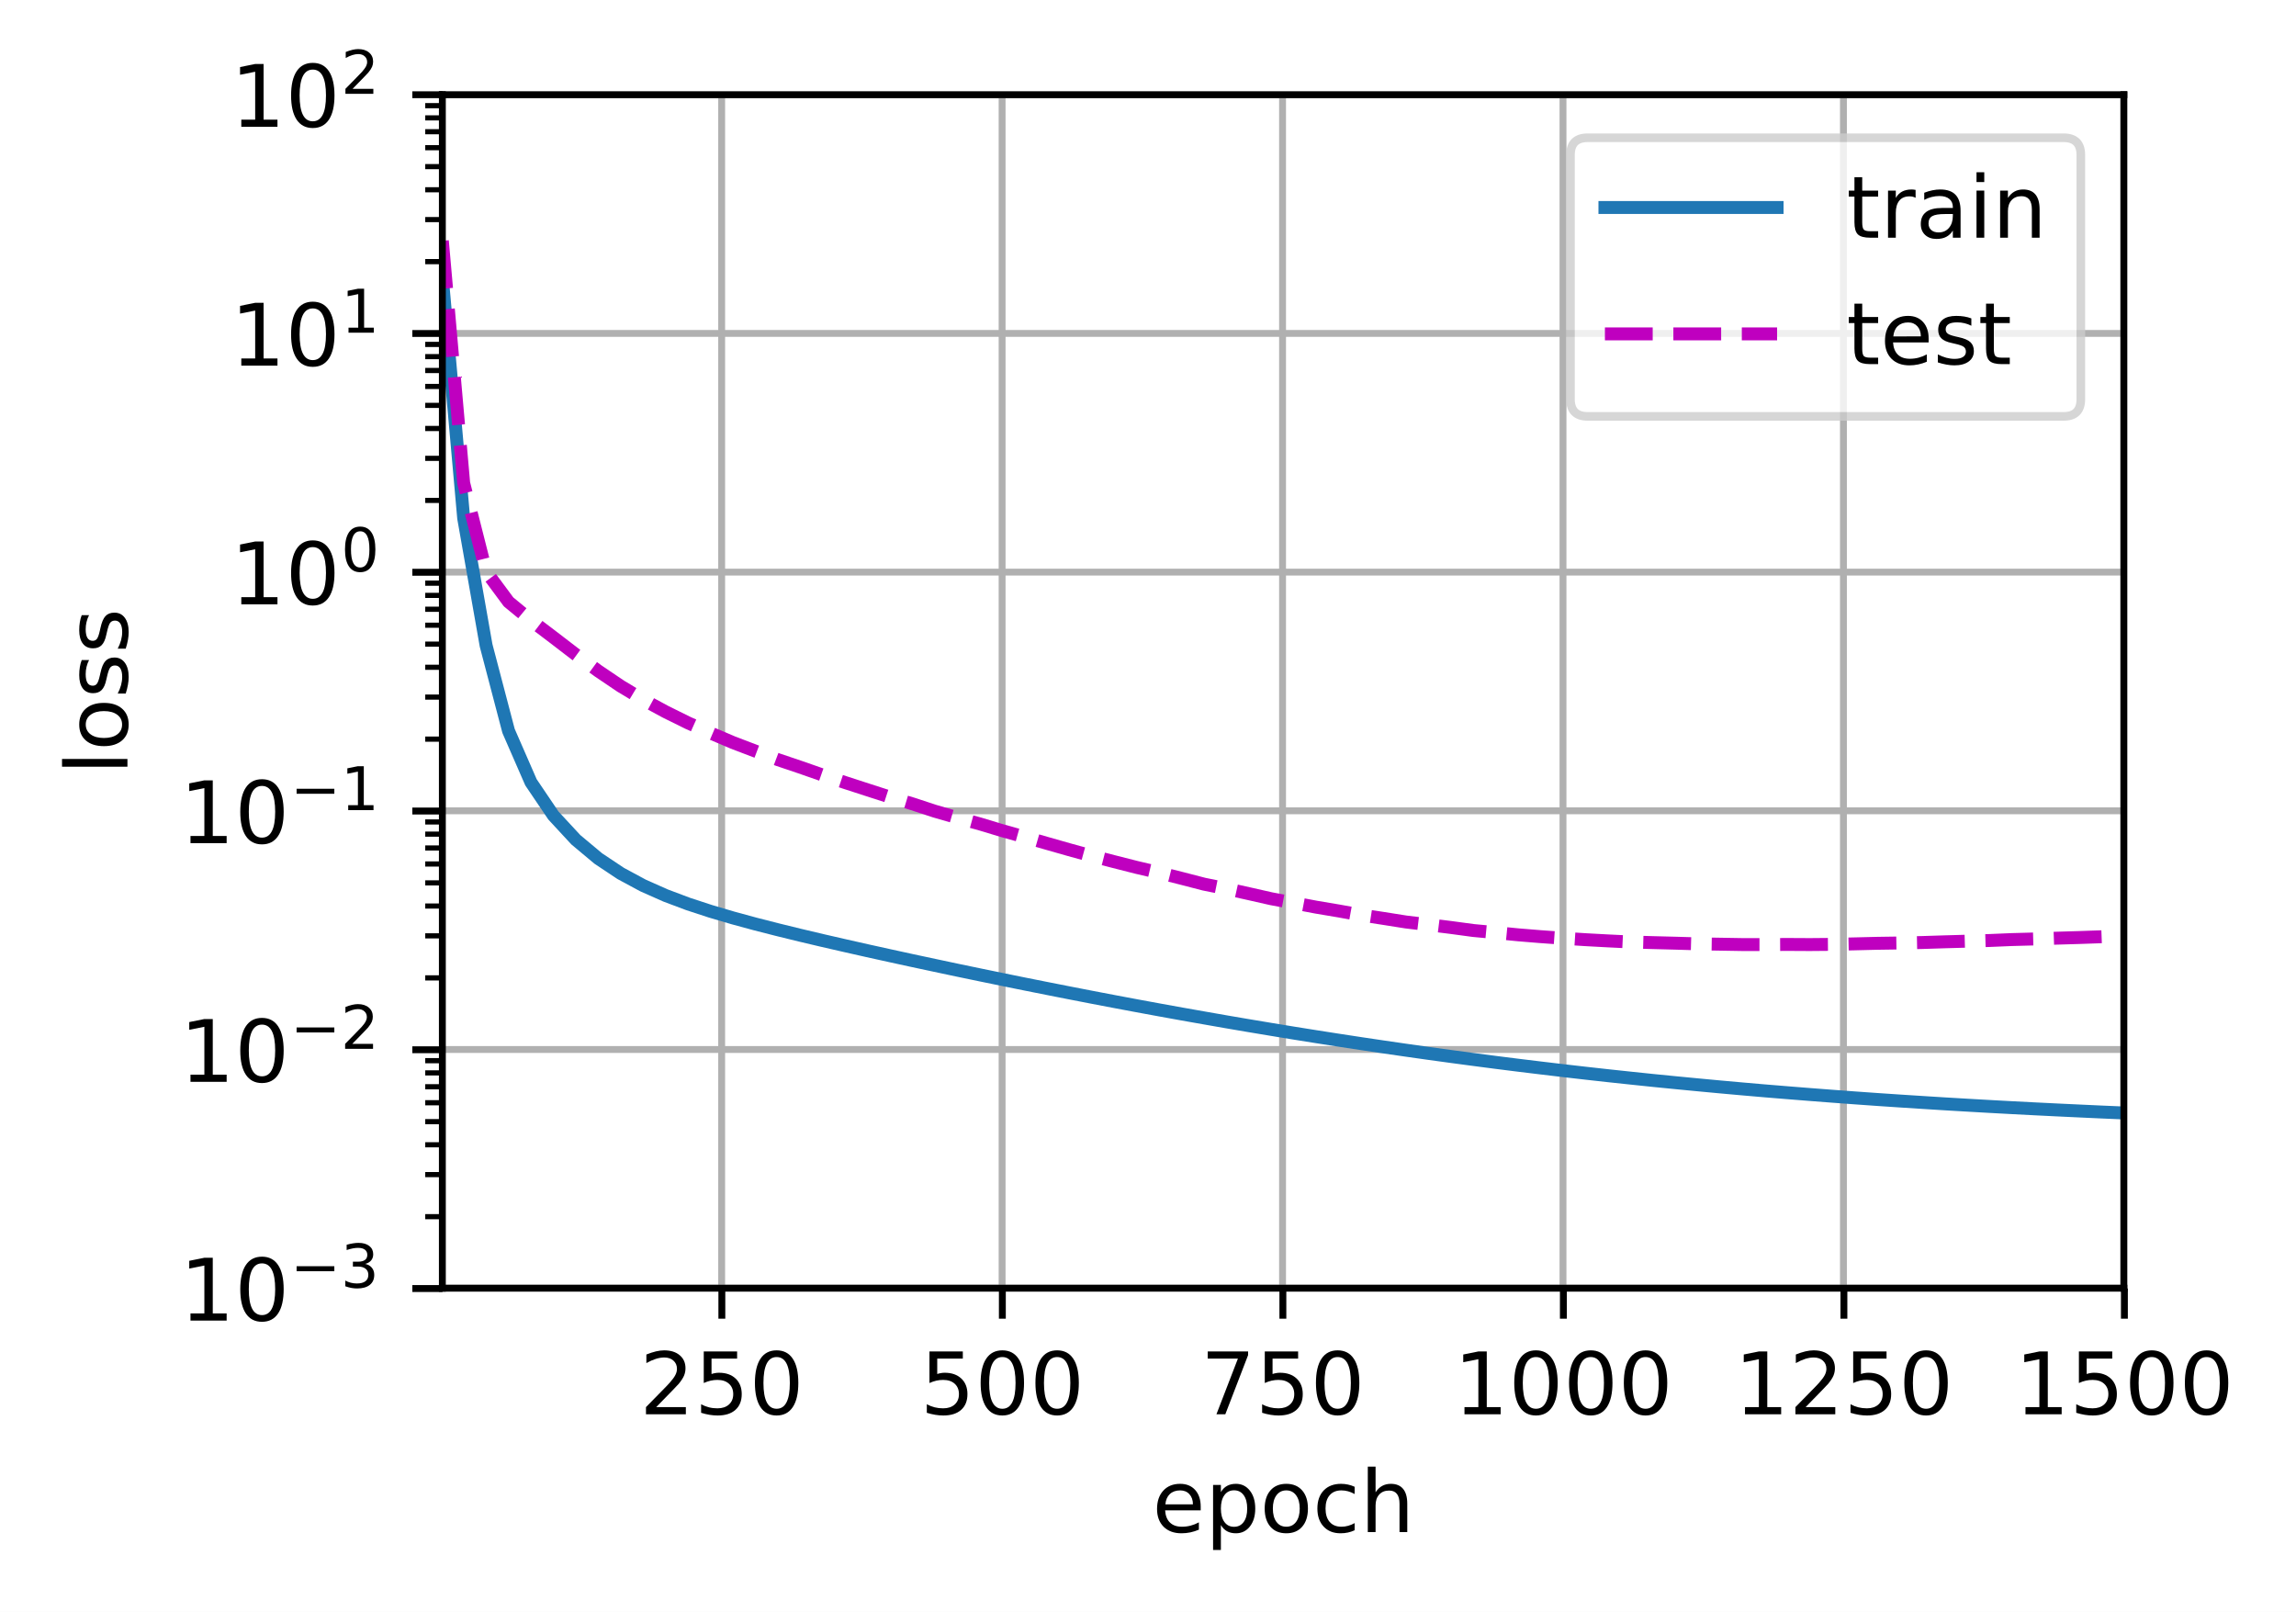 <?xml version="1.0" encoding="UTF-8"?>
<svg xmlns="http://www.w3.org/2000/svg" xmlns:xlink="http://www.w3.org/1999/xlink" width="355.471" height="249.541" viewBox="0 0 355.471 249.541" version="1.1">
<rect x="0" y="0" width="355.471" height="249.541" fill="#333333" stroke="none"/>
<defs>
<clipPath id="clip1">
  <path d="M 111 14.664 L 113 14.664 L 113 199.465 L 111 199.465 Z M 111 14.664 "/>
</clipPath>
<clipPath id="clip2">
  <path d="M 154 14.664 L 156 14.664 L 156 199.465 L 154 199.465 Z M 154 14.664 "/>
</clipPath>
<clipPath id="clip3">
  <path d="M 197 14.664 L 200 14.664 L 200 199.465 L 197 199.465 Z M 197 14.664 "/>
</clipPath>
<clipPath id="clip4">
  <path d="M 241 14.664 L 243 14.664 L 243 199.465 L 241 199.465 Z M 241 14.664 "/>
</clipPath>
<clipPath id="clip5">
  <path d="M 284 14.664 L 287 14.664 L 287 199.465 L 284 199.465 Z M 284 14.664 "/>
</clipPath>
<clipPath id="clip6">
  <path d="M 328 14.664 L 328.902 14.664 L 328.902 199.465 L 328 199.465 Z M 328 14.664 "/>
</clipPath>
<clipPath id="clip7">
  <path d="M 68.504 198 L 328.902 198 L 328.902 199.465 L 68.504 199.465 Z M 68.504 198 "/>
</clipPath>
<clipPath id="clip8">
  <path d="M 68.504 161 L 328.902 161 L 328.902 164 L 68.504 164 Z M 68.504 161 "/>
</clipPath>
<clipPath id="clip9">
  <path d="M 68.504 124 L 328.902 124 L 328.902 127 L 68.504 127 Z M 68.504 124 "/>
</clipPath>
<clipPath id="clip10">
  <path d="M 68.504 87 L 328.902 87 L 328.902 90 L 68.504 90 Z M 68.504 87 "/>
</clipPath>
<clipPath id="clip11">
  <path d="M 68.504 50 L 328.902 50 L 328.902 53 L 68.504 53 Z M 68.504 50 "/>
</clipPath>
<clipPath id="clip12">
  <path d="M 68.504 14.664 L 328.902 14.664 L 328.902 16 L 68.504 16 Z M 68.504 14.664 "/>
</clipPath>
<clipPath id="clip13">
  <path d="M 68.504 41 L 328.902 41 L 328.902 174 L 68.504 174 Z M 68.504 41 "/>
</clipPath>
<clipPath id="clip14">
  <path d="M 68.504 36 L 328.902 36 L 328.902 148 L 68.504 148 Z M 68.504 36 "/>
</clipPath>
<filter id="alpha" filterUnits="objectBoundingBox" x="0%" y="0%" width="100%" height="100%">
  <feColorMatrix type="matrix" in="SourceGraphic" values="0 0 0 0 1 0 0 0 0 1 0 0 0 0 1 0 0 0 1 0"/>
</filter>
<mask id="mask0">
  <g filter="url(#alpha)">
<rect x="0" y="0" width="355.471" height="249.541" style="fill:rgb(0%,0%,0%);fill-opacity:0.8;stroke:none;"/>
  </g>
</mask>
<clipPath id="clip15">
  <rect x="0" y="0" width="356" height="250"/>
</clipPath>
<g id="surface5" clip-path="url(#clip15)">
<path style="fill-rule:nonzero;fill:rgb(100%,100%,100%);fill-opacity:1;stroke-width:1;stroke-linecap:butt;stroke-linejoin:miter;stroke:rgb(80%,80%,80%);stroke-opacity:1;stroke-miterlimit:4;" d="M 184.403 48.354 L 239.678 48.354 C 241.011 48.354 241.679 47.689 241.679 46.356 L 241.679 18 C 241.679 16.667 241.011 15.999 239.678 15.999 L 184.403 15.999 C 183.07 15.999 182.402 16.667 182.402 18 L 182.402 46.356 C 182.402 47.689 183.07 48.354 184.403 48.354 Z M 184.403 48.354 " transform="matrix(1.333,0,0,1.333,0,0)"/>
</g>
</defs>
<g id="surface1">
<path style=" stroke:none;fill-rule:nonzero;fill:rgb(100%,100%,100%);fill-opacity:1;" d="M 0 249.539 L 355.473 249.539 L 355.473 0 L 0 0 Z M 0 249.539 "/>
<path style=" stroke:none;fill-rule:nonzero;fill:rgb(100%,100%,100%);fill-opacity:1;" d="M 68.504 199.465 L 328.902 199.465 L 328.902 14.664 L 68.504 14.664 Z M 68.504 199.465 "/>
<g clip-path="url(#clip1)" clip-rule="nonzero">
<path style="fill:none;stroke-width:0.8;stroke-linecap:square;stroke-linejoin:round;stroke:rgb(69.02%,69.02%,69.02%);stroke-opacity:1;stroke-miterlimit:4;" d="M 83.818 149.599 L 83.818 10.998 " transform="matrix(1.333,0,0,1.333,0,0)"/>
</g>
<path style="fill:none;stroke-width:0.8;stroke-linecap:butt;stroke-linejoin:round;stroke:rgb(0%,0%,0%);stroke-opacity:1;stroke-miterlimit:4;" d="M -0.001 -0.001 L -0.001 3.5 " transform="matrix(1.333,0,0,1.333,111.759,199.466)"/>
<path style=" stroke:none;fill-rule:nonzero;fill:rgb(0%,0%,0%);fill-opacity:1;" d="M 101.594 217.824 L 106.184 217.824 L 106.184 218.93 L 100.012 218.93 L 100.012 217.824 C 100.512 217.309 101.191 216.613 102.051 215.746 C 102.914 214.875 103.457 214.312 103.676 214.059 C 104.098 213.586 104.391 213.188 104.559 212.859 C 104.727 212.531 104.809 212.211 104.809 211.895 C 104.809 211.375 104.629 210.957 104.266 210.629 C 103.902 210.305 103.43 210.141 102.848 210.141 C 102.438 210.141 102 210.211 101.543 210.355 C 101.086 210.5 100.598 210.715 100.074 211.008 L 100.074 209.68 C 100.605 209.465 101.102 209.305 101.559 209.195 C 102.02 209.09 102.441 209.035 102.824 209.035 C 103.832 209.035 104.633 209.285 105.23 209.789 C 105.832 210.293 106.129 210.965 106.129 211.809 C 106.129 212.207 106.055 212.586 105.906 212.945 C 105.758 213.301 105.484 213.723 105.09 214.211 C 104.98 214.336 104.637 214.699 104.055 215.301 C 103.473 215.902 102.652 216.742 101.594 217.824 Z M 101.594 217.824 "/>
<path style=" stroke:none;fill-rule:nonzero;fill:rgb(0%,0%,0%);fill-opacity:1;" d="M 108.957 209.211 L 114.121 209.211 L 114.121 210.316 L 110.16 210.316 L 110.16 212.699 C 110.352 212.633 110.543 212.586 110.73 212.555 C 110.922 212.52 111.117 212.504 111.309 212.504 C 112.391 212.504 113.25 212.801 113.883 213.398 C 114.52 213.992 114.836 214.797 114.836 215.812 C 114.836 216.855 114.512 217.672 113.859 218.25 C 113.207 218.832 112.289 219.121 111.105 219.121 C 110.695 219.121 110.281 219.086 109.855 219.016 C 109.434 218.945 108.996 218.844 108.547 218.703 L 108.547 217.379 C 108.938 217.594 109.34 217.75 109.758 217.855 C 110.172 217.961 110.613 218.012 111.078 218.012 C 111.828 218.012 112.422 217.812 112.859 217.418 C 113.301 217.023 113.52 216.488 113.52 215.812 C 113.52 215.137 113.301 214.602 112.859 214.207 C 112.422 213.809 111.828 213.613 111.078 213.613 C 110.727 213.613 110.375 213.648 110.027 213.727 C 109.676 213.805 109.32 213.926 108.957 214.094 Z M 108.957 209.211 "/>
<path style=" stroke:none;fill-rule:nonzero;fill:rgb(0%,0%,0%);fill-opacity:1;" d="M 120.238 210.074 C 119.562 210.074 119.051 210.41 118.711 211.074 C 118.371 211.742 118.199 212.742 118.199 214.082 C 118.199 215.414 118.371 216.41 118.711 217.078 C 119.051 217.746 119.562 218.078 120.238 218.078 C 120.922 218.078 121.43 217.746 121.77 217.078 C 122.113 216.41 122.285 215.414 122.285 214.082 C 122.285 212.742 122.113 211.742 121.77 211.074 C 121.43 210.41 120.922 210.074 120.238 210.074 Z M 120.238 209.035 C 121.328 209.035 122.16 209.465 122.734 210.328 C 123.312 211.188 123.598 212.441 123.598 214.082 C 123.598 215.715 123.312 216.965 122.734 217.828 C 122.16 218.688 121.328 219.121 120.238 219.121 C 119.148 219.121 118.316 218.688 117.742 217.828 C 117.168 216.965 116.879 215.715 116.879 214.082 C 116.879 212.441 117.168 211.188 117.742 210.328 C 118.316 209.465 119.148 209.035 120.238 209.035 Z M 120.238 209.035 "/>
<g clip-path="url(#clip2)" clip-rule="nonzero">
<path style="fill:none;stroke-width:0.8;stroke-linecap:square;stroke-linejoin:round;stroke:rgb(69.02%,69.02%,69.02%);stroke-opacity:1;stroke-miterlimit:4;" d="M 116.391 149.599 L 116.391 10.998 " transform="matrix(1.333,0,0,1.333,0,0)"/>
</g>
<path style="fill:none;stroke-width:0.8;stroke-linecap:butt;stroke-linejoin:round;stroke:rgb(0%,0%,0%);stroke-opacity:1;stroke-miterlimit:4;" d="M -0.001 -0.001 L -0.001 3.5 " transform="matrix(1.333,0,0,1.333,155.188,199.466)"/>
<path style=" stroke:none;fill-rule:nonzero;fill:rgb(0%,0%,0%);fill-opacity:1;" d="M 143.902 209.211 L 149.066 209.211 L 149.066 210.316 L 145.105 210.316 L 145.105 212.699 C 145.297 212.633 145.488 212.586 145.68 212.555 C 145.871 212.52 146.062 212.504 146.254 212.504 C 147.336 212.504 148.195 212.801 148.828 213.398 C 149.465 213.992 149.781 214.797 149.781 215.812 C 149.781 216.855 149.457 217.672 148.805 218.25 C 148.152 218.832 147.234 219.121 146.051 219.121 C 145.641 219.121 145.227 219.086 144.805 219.016 C 144.379 218.945 143.945 218.844 143.492 218.703 L 143.492 217.379 C 143.883 217.594 144.285 217.75 144.703 217.855 C 145.121 217.961 145.559 218.012 146.023 218.012 C 146.773 218.012 147.371 217.812 147.809 217.418 C 148.246 217.023 148.465 216.488 148.465 215.812 C 148.465 215.137 148.246 214.602 147.809 214.207 C 147.371 213.809 146.773 213.613 146.023 213.613 C 145.672 213.613 145.32 213.648 144.973 213.727 C 144.625 213.805 144.266 213.926 143.902 214.094 Z M 143.902 209.211 "/>
<path style=" stroke:none;fill-rule:nonzero;fill:rgb(0%,0%,0%);fill-opacity:1;" d="M 155.184 210.074 C 154.508 210.074 154 210.41 153.656 211.074 C 153.316 211.742 153.145 212.742 153.145 214.082 C 153.145 215.414 153.316 216.41 153.656 217.078 C 154 217.746 154.508 218.078 155.184 218.078 C 155.867 218.078 156.379 217.746 156.719 217.078 C 157.059 216.41 157.23 215.414 157.23 214.082 C 157.23 212.742 157.059 211.742 156.719 211.074 C 156.379 210.41 155.867 210.074 155.184 210.074 Z M 155.184 209.035 C 156.273 209.035 157.105 209.465 157.684 210.328 C 158.258 211.188 158.543 212.441 158.543 214.082 C 158.543 215.715 158.258 216.965 157.684 217.828 C 157.105 218.688 156.273 219.121 155.184 219.121 C 154.094 219.121 153.262 218.688 152.688 217.828 C 152.113 216.965 151.824 215.715 151.824 214.082 C 151.824 212.441 152.113 211.188 152.688 210.328 C 153.262 209.465 154.094 209.035 155.184 209.035 Z M 155.184 209.035 "/>
<path style=" stroke:none;fill-rule:nonzero;fill:rgb(0%,0%,0%);fill-opacity:1;" d="M 163.668 210.074 C 162.992 210.074 162.48 210.41 162.141 211.074 C 161.801 211.742 161.629 212.742 161.629 214.082 C 161.629 215.414 161.801 216.41 162.141 217.078 C 162.48 217.746 162.992 218.078 163.668 218.078 C 164.348 218.078 164.859 217.746 165.199 217.078 C 165.543 216.41 165.711 215.414 165.711 214.082 C 165.711 212.742 165.543 211.742 165.199 211.074 C 164.859 210.41 164.348 210.074 163.668 210.074 Z M 163.668 209.035 C 164.758 209.035 165.59 209.465 166.164 210.328 C 166.738 211.188 167.027 212.441 167.027 214.082 C 167.027 215.715 166.738 216.965 166.164 217.828 C 165.59 218.688 164.758 219.121 163.668 219.121 C 162.578 219.121 161.746 218.688 161.172 217.828 C 160.598 216.965 160.309 215.715 160.309 214.082 C 160.309 212.441 160.598 211.188 161.172 210.328 C 161.746 209.465 162.578 209.035 163.668 209.035 Z M 163.668 209.035 "/>
<g clip-path="url(#clip3)" clip-rule="nonzero">
<path style="fill:none;stroke-width:0.8;stroke-linecap:square;stroke-linejoin:round;stroke:rgb(69.02%,69.02%,69.02%);stroke-opacity:1;stroke-miterlimit:4;" d="M 148.963 149.599 L 148.963 10.998 " transform="matrix(1.333,0,0,1.333,0,0)"/>
</g>
<path style="fill:none;stroke-width:0.8;stroke-linecap:butt;stroke-linejoin:round;stroke:rgb(0%,0%,0%);stroke-opacity:1;stroke-miterlimit:4;" d="M -0 -0.001 L -0 3.5 " transform="matrix(1.333,0,0,1.333,198.617,199.466)"/>
<path style=" stroke:none;fill-rule:nonzero;fill:rgb(0%,0%,0%);fill-opacity:1;" d="M 186.984 209.211 L 193.234 209.211 L 193.234 209.77 L 189.707 218.93 L 188.332 218.93 L 191.656 210.316 L 186.984 210.316 Z M 186.984 209.211 "/>
<path style=" stroke:none;fill-rule:nonzero;fill:rgb(0%,0%,0%);fill-opacity:1;" d="M 195.816 209.211 L 200.977 209.211 L 200.977 210.316 L 197.02 210.316 L 197.02 212.699 C 197.211 212.633 197.398 212.586 197.59 212.555 C 197.781 212.52 197.973 212.504 198.164 212.504 C 199.25 212.504 200.109 212.801 200.742 213.398 C 201.375 213.992 201.695 214.797 201.695 215.812 C 201.695 216.855 201.367 217.672 200.719 218.25 C 200.066 218.832 199.148 219.121 197.961 219.121 C 197.555 219.121 197.137 219.086 196.715 219.016 C 196.293 218.945 195.855 218.844 195.406 218.703 L 195.406 217.379 C 195.793 217.594 196.199 217.75 196.613 217.855 C 197.031 217.961 197.473 218.012 197.938 218.012 C 198.688 218.012 199.281 217.812 199.719 217.418 C 200.156 217.023 200.379 216.488 200.379 215.812 C 200.379 215.137 200.156 214.602 199.719 214.207 C 199.281 213.809 198.688 213.613 197.938 213.613 C 197.586 213.613 197.234 213.648 196.883 213.727 C 196.535 213.805 196.18 213.926 195.816 214.094 Z M 195.816 209.211 "/>
<path style=" stroke:none;fill-rule:nonzero;fill:rgb(0%,0%,0%);fill-opacity:1;" d="M 207.098 210.074 C 206.418 210.074 205.91 210.41 205.57 211.074 C 205.23 211.742 205.059 212.742 205.059 214.082 C 205.059 215.414 205.23 216.41 205.57 217.078 C 205.91 217.746 206.418 218.078 207.098 218.078 C 207.777 218.078 208.289 217.746 208.629 217.078 C 208.973 216.41 209.141 215.414 209.141 214.082 C 209.141 212.742 208.973 211.742 208.629 211.074 C 208.289 210.41 207.777 210.074 207.098 210.074 Z M 207.098 209.035 C 208.188 209.035 209.02 209.465 209.594 210.328 C 210.168 211.188 210.457 212.441 210.457 214.082 C 210.457 215.715 210.168 216.965 209.594 217.828 C 209.02 218.688 208.188 219.121 207.098 219.121 C 206.008 219.121 205.176 218.688 204.602 217.828 C 204.023 216.965 203.738 215.715 203.738 214.082 C 203.738 212.441 204.023 211.188 204.602 210.328 C 205.176 209.465 206.008 209.035 207.098 209.035 Z M 207.098 209.035 "/>
<g clip-path="url(#clip4)" clip-rule="nonzero">
<path style="fill:none;stroke-width:0.8;stroke-linecap:square;stroke-linejoin:round;stroke:rgb(69.02%,69.02%,69.02%);stroke-opacity:1;stroke-miterlimit:4;" d="M 181.535 149.599 L 181.535 10.998 " transform="matrix(1.333,0,0,1.333,0,0)"/>
</g>
<path style="fill:none;stroke-width:0.8;stroke-linecap:butt;stroke-linejoin:round;stroke:rgb(0%,0%,0%);stroke-opacity:1;stroke-miterlimit:4;" d="M 0 -0.001 L 0 3.5 " transform="matrix(1.333,0,0,1.333,242.046,199.466)"/>
<path style=" stroke:none;fill-rule:nonzero;fill:rgb(0%,0%,0%);fill-opacity:1;" d="M 226.734 217.824 L 228.883 217.824 L 228.883 210.406 L 226.543 210.875 L 226.543 209.68 L 228.871 209.211 L 230.184 209.211 L 230.184 217.824 L 232.332 217.824 L 232.332 218.93 L 226.734 218.93 Z M 226.734 217.824 "/>
<path style=" stroke:none;fill-rule:nonzero;fill:rgb(0%,0%,0%);fill-opacity:1;" d="M 237.801 210.074 C 237.125 210.074 236.613 210.41 236.273 211.074 C 235.934 211.742 235.762 212.742 235.762 214.082 C 235.762 215.414 235.934 216.41 236.273 217.078 C 236.613 217.746 237.125 218.078 237.801 218.078 C 238.48 218.078 238.992 217.746 239.332 217.078 C 239.676 216.41 239.848 215.414 239.848 214.082 C 239.848 212.742 239.676 211.742 239.332 211.074 C 238.992 210.41 238.48 210.074 237.801 210.074 Z M 237.801 209.035 C 238.891 209.035 239.723 209.465 240.297 210.328 C 240.875 211.188 241.16 212.441 241.16 214.082 C 241.16 215.715 240.875 216.965 240.297 217.828 C 239.723 218.688 238.891 219.121 237.801 219.121 C 236.711 219.121 235.879 218.688 235.305 217.828 C 234.73 216.965 234.441 215.715 234.441 214.082 C 234.441 212.441 234.73 211.188 235.305 210.328 C 235.879 209.465 236.711 209.035 237.801 209.035 Z M 237.801 209.035 "/>
<path style=" stroke:none;fill-rule:nonzero;fill:rgb(0%,0%,0%);fill-opacity:1;" d="M 246.285 210.074 C 245.605 210.074 245.098 210.41 244.758 211.074 C 244.414 211.742 244.246 212.742 244.246 214.082 C 244.246 215.414 244.414 216.41 244.758 217.078 C 245.098 217.746 245.605 218.078 246.285 218.078 C 246.965 218.078 247.477 217.746 247.816 217.078 C 248.16 216.41 248.328 215.414 248.328 214.082 C 248.328 212.742 248.16 211.742 247.816 211.074 C 247.477 210.41 246.965 210.074 246.285 210.074 Z M 246.285 209.035 C 247.375 209.035 248.207 209.465 248.781 210.328 C 249.355 211.188 249.645 212.441 249.645 214.082 C 249.645 215.715 249.355 216.965 248.781 217.828 C 248.207 218.688 247.375 219.121 246.285 219.121 C 245.195 219.121 244.363 218.688 243.789 217.828 C 243.211 216.965 242.926 215.715 242.926 214.082 C 242.926 212.441 243.211 211.188 243.789 210.328 C 244.363 209.465 245.195 209.035 246.285 209.035 Z M 246.285 209.035 "/>
<path style=" stroke:none;fill-rule:nonzero;fill:rgb(0%,0%,0%);fill-opacity:1;" d="M 254.766 210.074 C 254.09 210.074 253.582 210.41 253.238 211.074 C 252.898 211.742 252.73 212.742 252.73 214.082 C 252.73 215.414 252.898 216.41 253.238 217.078 C 253.582 217.746 254.09 218.078 254.766 218.078 C 255.449 218.078 255.961 217.746 256.301 217.078 C 256.641 216.41 256.812 215.414 256.812 214.082 C 256.812 212.742 256.641 211.742 256.301 211.074 C 255.961 210.41 255.449 210.074 254.766 210.074 Z M 254.766 209.035 C 255.855 209.035 256.688 209.465 257.266 210.328 C 257.84 211.188 258.125 212.441 258.125 214.082 C 258.125 215.715 257.84 216.965 257.266 217.828 C 256.688 218.688 255.855 219.121 254.766 219.121 C 253.676 219.121 252.844 218.688 252.27 217.828 C 251.695 216.965 251.406 215.715 251.406 214.082 C 251.406 212.441 251.695 211.188 252.27 210.328 C 252.844 209.465 253.676 209.035 254.766 209.035 Z M 254.766 209.035 "/>
<g clip-path="url(#clip5)" clip-rule="nonzero">
<path style="fill:none;stroke-width:0.8;stroke-linecap:square;stroke-linejoin:round;stroke:rgb(69.02%,69.02%,69.02%);stroke-opacity:1;stroke-miterlimit:4;" d="M 214.107 149.599 L 214.107 10.998 " transform="matrix(1.333,0,0,1.333,0,0)"/>
</g>
<path style="fill:none;stroke-width:0.8;stroke-linecap:butt;stroke-linejoin:round;stroke:rgb(0%,0%,0%);stroke-opacity:1;stroke-miterlimit:4;" d="M 0.001 -0.001 L 0.001 3.5 " transform="matrix(1.333,0,0,1.333,285.475,199.466)"/>
<path style=" stroke:none;fill-rule:nonzero;fill:rgb(0%,0%,0%);fill-opacity:1;" d="M 270.164 217.824 L 272.312 217.824 L 272.312 210.406 L 269.973 210.875 L 269.973 209.68 L 272.297 209.211 L 273.613 209.211 L 273.613 217.824 L 275.762 217.824 L 275.762 218.93 L 270.164 218.93 Z M 270.164 217.824 "/>
<path style=" stroke:none;fill-rule:nonzero;fill:rgb(0%,0%,0%);fill-opacity:1;" d="M 279.551 217.824 L 284.141 217.824 L 284.141 218.93 L 277.969 218.93 L 277.969 217.824 C 278.469 217.309 279.148 216.613 280.008 215.746 C 280.871 214.875 281.414 214.312 281.633 214.059 C 282.055 213.586 282.348 213.188 282.516 212.859 C 282.684 212.531 282.766 212.211 282.766 211.895 C 282.766 211.375 282.586 210.957 282.223 210.629 C 281.859 210.305 281.387 210.141 280.805 210.141 C 280.395 210.141 279.957 210.211 279.5 210.355 C 279.043 210.5 278.555 210.715 278.035 211.008 L 278.035 209.68 C 278.562 209.465 279.059 209.305 279.516 209.195 C 279.977 209.09 280.398 209.035 280.781 209.035 C 281.789 209.035 282.59 209.285 283.191 209.789 C 283.789 210.293 284.086 210.965 284.086 211.809 C 284.086 212.207 284.012 212.586 283.863 212.945 C 283.715 213.301 283.441 213.723 283.047 214.211 C 282.938 214.336 282.594 214.699 282.012 215.301 C 281.43 215.902 280.609 216.742 279.551 217.824 Z M 279.551 217.824 "/>
<path style=" stroke:none;fill-rule:nonzero;fill:rgb(0%,0%,0%);fill-opacity:1;" d="M 286.914 209.211 L 292.078 209.211 L 292.078 210.316 L 288.117 210.316 L 288.117 212.699 C 288.309 212.633 288.5 212.586 288.688 212.555 C 288.883 212.52 289.074 212.504 289.266 212.504 C 290.348 212.504 291.207 212.801 291.84 213.398 C 292.477 213.992 292.793 214.797 292.793 215.812 C 292.793 216.855 292.469 217.672 291.816 218.25 C 291.164 218.832 290.246 219.121 289.062 219.121 C 288.652 219.121 288.238 219.086 287.812 219.016 C 287.391 218.945 286.957 218.844 286.504 218.703 L 286.504 217.379 C 286.895 217.594 287.297 217.75 287.715 217.855 C 288.133 217.961 288.57 218.012 289.035 218.012 C 289.785 218.012 290.383 217.812 290.82 217.418 C 291.258 217.023 291.477 216.488 291.477 215.812 C 291.477 215.137 291.258 214.602 290.82 214.207 C 290.383 213.809 289.785 213.613 289.035 213.613 C 288.684 213.613 288.332 213.648 287.984 213.727 C 287.633 213.805 287.277 213.926 286.914 214.094 Z M 286.914 209.211 "/>
<path style=" stroke:none;fill-rule:nonzero;fill:rgb(0%,0%,0%);fill-opacity:1;" d="M 298.195 210.074 C 297.52 210.074 297.012 210.41 296.668 211.074 C 296.328 211.742 296.156 212.742 296.156 214.082 C 296.156 215.414 296.328 216.41 296.668 217.078 C 297.012 217.746 297.52 218.078 298.195 218.078 C 298.879 218.078 299.387 217.746 299.73 217.078 C 300.07 216.41 300.242 215.414 300.242 214.082 C 300.242 212.742 300.07 211.742 299.73 211.074 C 299.387 210.41 298.879 210.074 298.195 210.074 Z M 298.195 209.035 C 299.285 209.035 300.117 209.465 300.691 210.328 C 301.27 211.188 301.555 212.441 301.555 214.082 C 301.555 215.715 301.27 216.965 300.691 217.828 C 300.117 218.688 299.285 219.121 298.195 219.121 C 297.105 219.121 296.273 218.688 295.699 217.828 C 295.125 216.965 294.836 215.715 294.836 214.082 C 294.836 212.441 295.125 211.188 295.699 210.328 C 296.273 209.465 297.105 209.035 298.195 209.035 Z M 298.195 209.035 "/>
<g clip-path="url(#clip6)" clip-rule="nonzero">
<path style="fill:none;stroke-width:0.8;stroke-linecap:square;stroke-linejoin:round;stroke:rgb(69.02%,69.02%,69.02%);stroke-opacity:1;stroke-miterlimit:4;" d="M 246.677 149.599 L 246.677 10.998 " transform="matrix(1.333,0,0,1.333,0,0)"/>
</g>
<path style="fill:none;stroke-width:0.8;stroke-linecap:butt;stroke-linejoin:round;stroke:rgb(0%,0%,0%);stroke-opacity:1;stroke-miterlimit:4;" d="M -0.001 -0.001 L -0.001 3.5 " transform="matrix(1.333,0,0,1.333,328.904,199.466)"/>
<path style=" stroke:none;fill-rule:nonzero;fill:rgb(0%,0%,0%);fill-opacity:1;" d="M 313.59 217.824 L 315.738 217.824 L 315.738 210.406 L 313.402 210.875 L 313.402 209.68 L 315.727 209.211 L 317.043 209.211 L 317.043 217.824 L 319.191 217.824 L 319.191 218.93 L 313.59 218.93 Z M 313.59 217.824 "/>
<path style=" stroke:none;fill-rule:nonzero;fill:rgb(0%,0%,0%);fill-opacity:1;" d="M 321.859 209.211 L 327.023 209.211 L 327.023 210.316 L 323.062 210.316 L 323.062 212.699 C 323.254 212.633 323.445 212.586 323.637 212.555 C 323.828 212.52 324.02 212.504 324.211 212.504 C 325.293 212.504 326.152 212.801 326.789 213.398 C 327.422 213.992 327.738 214.797 327.738 215.812 C 327.738 216.855 327.414 217.672 326.762 218.25 C 326.109 218.832 325.191 219.121 324.008 219.121 C 323.602 219.121 323.184 219.086 322.762 219.016 C 322.34 218.945 321.902 218.844 321.449 218.703 L 321.449 217.379 C 321.84 217.594 322.242 217.75 322.66 217.855 C 323.078 217.961 323.516 218.012 323.98 218.012 C 324.73 218.012 325.328 217.812 325.766 217.418 C 326.203 217.023 326.422 216.488 326.422 215.812 C 326.422 215.137 326.203 214.602 325.766 214.207 C 325.328 213.809 324.73 213.613 323.98 213.613 C 323.629 213.613 323.277 213.648 322.93 213.727 C 322.582 213.805 322.223 213.926 321.859 214.094 Z M 321.859 209.211 "/>
<path style=" stroke:none;fill-rule:nonzero;fill:rgb(0%,0%,0%);fill-opacity:1;" d="M 333.141 210.074 C 332.465 210.074 331.957 210.41 331.613 211.074 C 331.273 211.742 331.105 212.742 331.105 214.082 C 331.105 215.414 331.273 216.41 331.613 217.078 C 331.957 217.746 332.465 218.078 333.141 218.078 C 333.824 218.078 334.336 217.746 334.676 217.078 C 335.016 216.41 335.188 215.414 335.188 214.082 C 335.188 212.742 335.016 211.742 334.676 211.074 C 334.336 210.41 333.824 210.074 333.141 210.074 Z M 333.141 209.035 C 334.23 209.035 335.062 209.465 335.641 210.328 C 336.215 211.188 336.5 212.441 336.5 214.082 C 336.5 215.715 336.215 216.965 335.641 217.828 C 335.062 218.688 334.23 219.121 333.141 219.121 C 332.051 219.121 331.219 218.688 330.645 217.828 C 330.07 216.965 329.781 215.715 329.781 214.082 C 329.781 212.441 330.07 211.188 330.645 210.328 C 331.219 209.465 332.051 209.035 333.141 209.035 Z M 333.141 209.035 "/>
<path style=" stroke:none;fill-rule:nonzero;fill:rgb(0%,0%,0%);fill-opacity:1;" d="M 341.625 210.074 C 340.949 210.074 340.438 210.41 340.098 211.074 C 339.758 211.742 339.586 212.742 339.586 214.082 C 339.586 215.414 339.758 216.41 340.098 217.078 C 340.438 217.746 340.949 218.078 341.625 218.078 C 342.305 218.078 342.816 217.746 343.156 217.078 C 343.5 216.41 343.672 215.414 343.672 214.082 C 343.672 212.742 343.5 211.742 343.156 211.074 C 342.816 210.41 342.305 210.074 341.625 210.074 Z M 341.625 209.035 C 342.715 209.035 343.547 209.465 344.121 210.328 C 344.695 211.188 344.984 212.441 344.984 214.082 C 344.984 215.715 344.695 216.965 344.121 217.828 C 343.547 218.688 342.715 219.121 341.625 219.121 C 340.535 219.121 339.703 218.688 339.129 217.828 C 338.555 216.965 338.266 215.715 338.266 214.082 C 338.266 212.441 338.555 211.188 339.129 210.328 C 339.703 209.465 340.535 209.035 341.625 209.035 Z M 341.625 209.035 "/>
<path style=" stroke:none;fill-rule:nonzero;fill:rgb(0%,0%,0%);fill-opacity:1;" d="M 185.895 233.223 L 185.895 233.809 L 180.387 233.809 C 180.438 234.633 180.688 235.262 181.133 235.691 C 181.574 236.125 182.195 236.34 182.988 236.34 C 183.449 236.34 183.895 236.285 184.328 236.172 C 184.758 236.059 185.188 235.891 185.613 235.664 L 185.613 236.797 C 185.184 236.98 184.742 237.117 184.293 237.215 C 183.84 237.309 183.383 237.355 182.918 237.355 C 181.754 237.355 180.832 237.02 180.152 236.344 C 179.477 235.664 179.137 234.75 179.137 233.594 C 179.137 232.398 179.457 231.453 180.102 230.754 C 180.746 230.051 181.617 229.699 182.711 229.699 C 183.691 229.699 184.465 230.016 185.039 230.648 C 185.609 231.281 185.895 232.137 185.895 233.223 Z M 184.695 232.871 C 184.688 232.215 184.504 231.695 184.145 231.305 C 183.789 230.91 183.312 230.715 182.723 230.715 C 182.055 230.715 181.52 230.906 181.117 231.281 C 180.719 231.66 180.484 232.191 180.426 232.879 Z M 184.695 232.871 "/>
<path style=" stroke:none;fill-rule:nonzero;fill:rgb(0%,0%,0%);fill-opacity:1;" d="M 189.02 236.074 L 189.02 239.941 L 187.812 239.941 L 187.812 229.875 L 189.02 229.875 L 189.02 230.98 C 189.27 230.551 189.59 230.227 189.973 230.02 C 190.355 229.805 190.816 229.699 191.348 229.699 C 192.234 229.699 192.953 230.051 193.508 230.754 C 194.062 231.457 194.34 232.383 194.34 233.527 C 194.34 234.676 194.062 235.598 193.508 236.305 C 192.953 237.008 192.234 237.355 191.348 237.355 C 190.816 237.355 190.355 237.25 189.973 237.039 C 189.59 236.828 189.27 236.508 189.02 236.074 Z M 193.094 233.527 C 193.094 232.648 192.914 231.957 192.551 231.457 C 192.188 230.953 191.691 230.703 191.059 230.703 C 190.422 230.703 189.926 230.953 189.562 231.457 C 189.199 231.957 189.02 232.648 189.02 233.527 C 189.02 234.41 189.199 235.102 189.562 235.602 C 189.926 236.102 190.422 236.352 191.059 236.352 C 191.691 236.352 192.188 236.102 192.551 235.602 C 192.914 235.102 193.094 234.41 193.094 233.527 Z M 193.094 233.527 "/>
<path style=" stroke:none;fill-rule:nonzero;fill:rgb(0%,0%,0%);fill-opacity:1;" d="M 199.148 230.715 C 198.508 230.715 198 230.965 197.625 231.469 C 197.25 231.969 197.066 232.656 197.066 233.527 C 197.066 234.398 197.25 235.086 197.621 235.59 C 197.992 236.09 198.504 236.34 199.148 236.34 C 199.785 236.34 200.293 236.09 200.664 235.586 C 201.039 235.082 201.227 234.395 201.227 233.527 C 201.227 232.664 201.039 231.98 200.664 231.473 C 200.293 230.969 199.785 230.715 199.148 230.715 Z M 199.148 229.699 C 200.191 229.699 201.008 230.039 201.602 230.719 C 202.199 231.395 202.496 232.332 202.496 233.527 C 202.496 234.723 202.199 235.656 201.602 236.34 C 201.008 237.02 200.191 237.355 199.148 237.355 C 198.102 237.355 197.281 237.02 196.691 236.34 C 196.098 235.656 195.801 234.723 195.801 233.527 C 195.801 232.332 196.098 231.395 196.691 230.719 C 197.281 230.039 198.102 229.699 199.148 229.699 Z M 199.148 229.699 "/>
<path style=" stroke:none;fill-rule:nonzero;fill:rgb(0%,0%,0%);fill-opacity:1;" d="M 209.727 230.156 L 209.727 231.277 C 209.391 231.09 209.051 230.949 208.711 230.855 C 208.371 230.762 208.027 230.715 207.68 230.715 C 206.902 230.715 206.297 230.961 205.867 231.457 C 205.438 231.945 205.223 232.637 205.223 233.527 C 205.223 234.418 205.438 235.109 205.867 235.602 C 206.297 236.094 206.902 236.34 207.68 236.34 C 208.027 236.34 208.371 236.293 208.711 236.199 C 209.051 236.109 209.391 235.969 209.727 235.781 L 209.727 236.887 C 209.395 237.043 209.047 237.16 208.688 237.238 C 208.332 237.316 207.953 237.355 207.547 237.355 C 206.449 237.355 205.574 237.012 204.93 236.32 C 204.281 235.633 203.961 234.699 203.961 233.527 C 203.961 232.34 204.285 231.406 204.938 230.723 C 205.594 230.043 206.488 229.699 207.625 229.699 C 207.996 229.699 208.355 229.738 208.707 229.816 C 209.059 229.891 209.398 230.004 209.727 230.156 Z M 209.727 230.156 "/>
<path style=" stroke:none;fill-rule:nonzero;fill:rgb(0%,0%,0%);fill-opacity:1;" d="M 217.875 232.766 L 217.875 237.168 L 216.676 237.168 L 216.676 232.805 C 216.676 232.113 216.543 231.598 216.273 231.258 C 216.004 230.914 215.598 230.742 215.062 230.742 C 214.414 230.742 213.902 230.949 213.531 231.363 C 213.156 231.773 212.969 232.336 212.969 233.047 L 212.969 237.168 L 211.766 237.168 L 211.766 227.035 L 212.969 227.035 L 212.969 231.008 C 213.258 230.57 213.594 230.242 213.98 230.027 C 214.371 229.809 214.82 229.699 215.328 229.699 C 216.164 229.699 216.797 229.961 217.227 230.477 C 217.66 230.996 217.875 231.758 217.875 232.766 Z M 217.875 232.766 "/>
<g clip-path="url(#clip7)" clip-rule="nonzero">
<path style="fill:none;stroke-width:0.8;stroke-linecap:square;stroke-linejoin:round;stroke:rgb(69.02%,69.02%,69.02%);stroke-opacity:1;stroke-miterlimit:4;" d="M 51.378 149.599 L 246.677 149.599 " transform="matrix(1.333,0,0,1.333,0,0)"/>
</g>
<path style="fill:none;stroke-width:0.8;stroke-linecap:butt;stroke-linejoin:round;stroke:rgb(0%,0%,0%);stroke-opacity:1;stroke-miterlimit:4;" d="M -0 -0.001 L -3.501 -0.001 " transform="matrix(1.333,0,0,1.333,68.504,199.466)"/>
<path style=" stroke:none;fill-rule:nonzero;fill:rgb(0%,0%,0%);fill-opacity:1;" d="M 29.492 203.324 L 31.641 203.324 L 31.641 195.906 L 29.301 196.375 L 29.301 195.176 L 31.629 194.707 L 32.941 194.707 L 32.941 203.324 L 35.09 203.324 L 35.09 204.43 L 29.492 204.43 Z M 29.492 203.324 "/>
<path style=" stroke:none;fill-rule:nonzero;fill:rgb(0%,0%,0%);fill-opacity:1;" d="M 40.559 195.574 C 39.883 195.574 39.371 195.91 39.031 196.574 C 38.691 197.242 38.52 198.242 38.52 199.578 C 38.52 200.91 38.691 201.91 39.031 202.578 C 39.371 203.242 39.883 203.578 40.559 203.578 C 41.238 203.578 41.75 203.242 42.09 202.578 C 42.434 201.91 42.605 200.91 42.605 199.578 C 42.605 198.242 42.434 197.242 42.09 196.574 C 41.75 195.91 41.238 195.574 40.559 195.574 Z M 40.559 194.535 C 41.648 194.535 42.48 194.965 43.055 195.828 C 43.633 196.688 43.918 197.938 43.918 199.578 C 43.918 201.215 43.633 202.465 43.055 203.328 C 42.48 204.188 41.648 204.617 40.559 204.617 C 39.469 204.617 38.637 204.188 38.062 203.328 C 37.488 202.465 37.199 201.215 37.199 199.578 C 37.199 197.938 37.488 196.688 38.062 195.828 C 38.637 194.965 39.469 194.535 40.559 194.535 Z M 40.559 194.535 "/>
<path style=" stroke:none;fill-rule:nonzero;fill:rgb(0%,0%,0%);fill-opacity:1;" d="M 45.922 196.012 L 51.762 196.012 L 51.762 196.785 L 45.922 196.785 Z M 45.922 196.012 "/>
<path style=" stroke:none;fill-rule:nonzero;fill:rgb(0%,0%,0%);fill-opacity:1;" d="M 56.539 195.656 C 56.98 195.75 57.324 195.945 57.57 196.246 C 57.816 196.543 57.941 196.91 57.941 197.348 C 57.941 198.02 57.711 198.539 57.25 198.906 C 56.789 199.273 56.133 199.457 55.281 199.457 C 54.996 199.457 54.703 199.43 54.398 199.375 C 54.098 199.316 53.785 199.23 53.465 199.121 L 53.465 198.23 C 53.719 198.379 53.996 198.492 54.301 198.566 C 54.605 198.645 54.922 198.684 55.254 198.684 C 55.832 198.684 56.27 198.566 56.574 198.34 C 56.875 198.113 57.027 197.781 57.027 197.348 C 57.027 196.945 56.887 196.633 56.605 196.406 C 56.324 196.18 55.934 196.066 55.434 196.066 L 54.637 196.066 L 54.637 195.309 L 55.469 195.309 C 55.922 195.309 56.266 195.219 56.508 195.039 C 56.746 194.859 56.867 194.598 56.867 194.258 C 56.867 193.91 56.742 193.641 56.496 193.453 C 56.25 193.266 55.895 193.172 55.434 193.172 C 55.18 193.172 54.91 193.199 54.621 193.254 C 54.332 193.309 54.012 193.395 53.668 193.508 L 53.668 192.691 C 54.016 192.594 54.344 192.52 54.648 192.473 C 54.957 192.422 55.242 192.398 55.512 192.398 C 56.211 192.398 56.766 192.559 57.172 192.875 C 57.578 193.191 57.781 193.621 57.781 194.16 C 57.781 194.539 57.676 194.855 57.461 195.117 C 57.242 195.375 56.938 195.555 56.539 195.656 Z M 56.539 195.656 "/>
<g clip-path="url(#clip8)" clip-rule="nonzero">
<path style="fill:none;stroke-width:0.8;stroke-linecap:square;stroke-linejoin:round;stroke:rgb(69.02%,69.02%,69.02%);stroke-opacity:1;stroke-miterlimit:4;" d="M 51.378 121.878 L 246.677 121.878 " transform="matrix(1.333,0,0,1.333,0,0)"/>
</g>
<path style="fill:none;stroke-width:0.8;stroke-linecap:butt;stroke-linejoin:round;stroke:rgb(0%,0%,0%);stroke-opacity:1;stroke-miterlimit:4;" d="M -0 -0.001 L -3.501 -0.001 " transform="matrix(1.333,0,0,1.333,68.504,162.506)"/>
<path style=" stroke:none;fill-rule:nonzero;fill:rgb(0%,0%,0%);fill-opacity:1;" d="M 29.492 166.363 L 31.641 166.363 L 31.641 158.945 L 29.301 159.414 L 29.301 158.219 L 31.629 157.75 L 32.941 157.75 L 32.941 166.363 L 35.09 166.363 L 35.09 167.469 L 29.492 167.469 Z M 29.492 166.363 "/>
<path style=" stroke:none;fill-rule:nonzero;fill:rgb(0%,0%,0%);fill-opacity:1;" d="M 40.559 158.613 C 39.883 158.613 39.371 158.949 39.031 159.613 C 38.691 160.281 38.52 161.281 38.52 162.621 C 38.52 163.949 38.691 164.949 39.031 165.617 C 39.371 166.285 39.883 166.617 40.559 166.617 C 41.238 166.617 41.75 166.285 42.09 165.617 C 42.434 164.949 42.605 163.949 42.605 162.621 C 42.605 161.281 42.434 160.281 42.09 159.613 C 41.75 158.949 41.238 158.613 40.559 158.613 Z M 40.559 157.574 C 41.648 157.574 42.48 158.004 43.055 158.867 C 43.633 159.727 43.918 160.98 43.918 162.621 C 43.918 164.254 43.633 165.504 43.055 166.367 C 42.48 167.227 41.648 167.66 40.559 167.66 C 39.469 167.66 38.637 167.227 38.062 166.367 C 37.488 165.504 37.199 164.254 37.199 162.621 C 37.199 160.98 37.488 159.727 38.062 158.867 C 38.637 158.004 39.469 157.574 40.559 157.574 Z M 40.559 157.574 "/>
<path style=" stroke:none;fill-rule:nonzero;fill:rgb(0%,0%,0%);fill-opacity:1;" d="M 45.922 159.051 L 51.762 159.051 L 51.762 159.824 L 45.922 159.824 Z M 45.922 159.051 "/>
<path style=" stroke:none;fill-rule:nonzero;fill:rgb(0%,0%,0%);fill-opacity:1;" d="M 54.543 161.59 L 57.754 161.59 L 57.754 162.363 L 53.434 162.363 L 53.434 161.59 C 53.785 161.23 54.262 160.742 54.863 160.137 C 55.469 159.527 55.848 159.133 56 158.957 C 56.297 158.625 56.5 158.344 56.617 158.117 C 56.734 157.887 56.793 157.66 56.793 157.438 C 56.793 157.078 56.668 156.781 56.414 156.555 C 56.16 156.328 55.828 156.211 55.422 156.211 C 55.133 156.211 54.828 156.262 54.508 156.363 C 54.188 156.461 53.844 156.613 53.48 156.82 L 53.48 155.887 C 53.852 155.738 54.195 155.629 54.52 155.551 C 54.844 155.477 55.137 155.438 55.402 155.438 C 56.109 155.438 56.672 155.613 57.09 155.969 C 57.508 156.32 57.719 156.789 57.719 157.379 C 57.719 157.66 57.668 157.926 57.562 158.176 C 57.457 158.426 57.266 158.719 56.988 159.059 C 56.914 159.148 56.672 159.402 56.266 159.824 C 55.859 160.246 55.285 160.836 54.543 161.59 Z M 54.543 161.59 "/>
<g clip-path="url(#clip9)" clip-rule="nonzero">
<path style="fill:none;stroke-width:0.8;stroke-linecap:square;stroke-linejoin:round;stroke:rgb(69.02%,69.02%,69.02%);stroke-opacity:1;stroke-miterlimit:4;" d="M 51.378 94.16 L 246.677 94.16 " transform="matrix(1.333,0,0,1.333,0,0)"/>
</g>
<path style="fill:none;stroke-width:0.8;stroke-linecap:butt;stroke-linejoin:round;stroke:rgb(0%,0%,0%);stroke-opacity:1;stroke-miterlimit:4;" d="M -0 0.001 L -3.501 0.001 " transform="matrix(1.333,0,0,1.333,68.504,125.546)"/>
<path style=" stroke:none;fill-rule:nonzero;fill:rgb(0%,0%,0%);fill-opacity:1;" d="M 29.492 129.414 L 31.641 129.414 L 31.641 121.996 L 29.301 122.465 L 29.301 121.27 L 31.629 120.801 L 32.941 120.801 L 32.941 129.414 L 35.09 129.414 L 35.09 130.52 L 29.492 130.52 Z M 29.492 129.414 "/>
<path style=" stroke:none;fill-rule:nonzero;fill:rgb(0%,0%,0%);fill-opacity:1;" d="M 40.559 121.664 C 39.883 121.664 39.371 122 39.031 122.664 C 38.691 123.332 38.52 124.332 38.52 125.672 C 38.52 127 38.691 128 39.031 128.668 C 39.371 129.336 39.883 129.668 40.559 129.668 C 41.238 129.668 41.75 129.336 42.09 128.668 C 42.434 128 42.605 127 42.605 125.672 C 42.605 124.332 42.434 123.332 42.09 122.664 C 41.75 122 41.238 121.664 40.559 121.664 Z M 40.559 120.625 C 41.648 120.625 42.48 121.055 43.055 121.918 C 43.633 122.777 43.918 124.031 43.918 125.672 C 43.918 127.305 43.633 128.555 43.055 129.418 C 42.48 130.277 41.648 130.711 40.559 130.711 C 39.469 130.711 38.637 130.277 38.062 129.418 C 37.488 128.555 37.199 127.305 37.199 125.672 C 37.199 124.031 37.488 122.777 38.062 121.918 C 38.637 121.055 39.469 120.625 40.559 120.625 Z M 40.559 120.625 "/>
<path style=" stroke:none;fill-rule:nonzero;fill:rgb(0%,0%,0%);fill-opacity:1;" d="M 45.922 122.102 L 51.762 122.102 L 51.762 122.875 L 45.922 122.875 Z M 45.922 122.102 "/>
<path style=" stroke:none;fill-rule:nonzero;fill:rgb(0%,0%,0%);fill-opacity:1;" d="M 53.91 124.641 L 55.414 124.641 L 55.414 119.449 L 53.777 119.777 L 53.777 118.938 L 55.402 118.609 L 56.324 118.609 L 56.324 124.641 L 57.828 124.641 L 57.828 125.414 L 53.91 125.414 Z M 53.91 124.641 "/>
<g clip-path="url(#clip10)" clip-rule="nonzero">
<path style="fill:none;stroke-width:0.8;stroke-linecap:square;stroke-linejoin:round;stroke:rgb(69.02%,69.02%,69.02%);stroke-opacity:1;stroke-miterlimit:4;" d="M 51.378 66.439 L 246.677 66.439 " transform="matrix(1.333,0,0,1.333,0,0)"/>
</g>
<path style="fill:none;stroke-width:0.8;stroke-linecap:butt;stroke-linejoin:round;stroke:rgb(0%,0%,0%);stroke-opacity:1;stroke-miterlimit:4;" d="M -0 0 L -3.501 0 " transform="matrix(1.333,0,0,1.333,68.504,88.586)"/>
<path style=" stroke:none;fill-rule:nonzero;fill:rgb(0%,0%,0%);fill-opacity:1;" d="M 37.359 92.441 L 39.508 92.441 L 39.508 85.027 L 37.168 85.496 L 37.168 84.297 L 39.492 83.828 L 40.809 83.828 L 40.809 92.441 L 42.957 92.441 L 42.957 93.551 L 37.359 93.551 Z M 37.359 92.441 "/>
<path style=" stroke:none;fill-rule:nonzero;fill:rgb(0%,0%,0%);fill-opacity:1;" d="M 48.426 84.695 C 47.75 84.695 47.238 85.027 46.898 85.695 C 46.559 86.359 46.387 87.363 46.387 88.699 C 46.387 90.031 46.559 91.031 46.898 91.695 C 47.238 92.363 47.75 92.695 48.426 92.695 C 49.105 92.695 49.617 92.363 49.957 91.695 C 50.301 91.031 50.469 90.031 50.469 88.699 C 50.469 87.363 50.301 86.359 49.957 85.695 C 49.617 85.027 49.105 84.695 48.426 84.695 Z M 48.426 83.652 C 49.516 83.652 50.348 84.086 50.922 84.945 C 51.496 85.809 51.785 87.059 51.785 88.699 C 51.785 90.336 51.496 91.586 50.922 92.445 C 50.348 93.309 49.516 93.738 48.426 93.738 C 47.336 93.738 46.504 93.309 45.93 92.445 C 45.355 91.586 45.066 90.336 45.066 88.699 C 45.066 87.059 45.355 85.809 45.93 84.945 C 46.504 84.086 47.336 83.652 48.426 83.652 Z M 48.426 83.652 "/>
<path style=" stroke:none;fill-rule:nonzero;fill:rgb(0%,0%,0%);fill-opacity:1;" d="M 55.766 82.246 C 55.289 82.246 54.934 82.48 54.695 82.945 C 54.457 83.414 54.34 84.113 54.34 85.051 C 54.34 85.98 54.457 86.684 54.695 87.148 C 54.934 87.613 55.289 87.848 55.766 87.848 C 56.242 87.848 56.598 87.613 56.836 87.148 C 57.078 86.684 57.195 85.98 57.195 85.051 C 57.195 84.113 57.078 83.414 56.836 82.945 C 56.598 82.48 56.242 82.246 55.766 82.246 Z M 55.766 81.52 C 56.527 81.52 57.109 81.82 57.512 82.422 C 57.914 83.027 58.117 83.902 58.117 85.051 C 58.117 86.195 57.914 87.07 57.512 87.672 C 57.109 88.277 56.527 88.578 55.766 88.578 C 55 88.578 54.418 88.277 54.016 87.672 C 53.613 87.07 53.414 86.195 53.414 85.051 C 53.414 83.902 53.613 83.027 54.016 82.422 C 54.418 81.82 55 81.52 55.766 81.52 Z M 55.766 81.52 "/>
<g clip-path="url(#clip11)" clip-rule="nonzero">
<path style="fill:none;stroke-width:0.8;stroke-linecap:square;stroke-linejoin:round;stroke:rgb(69.02%,69.02%,69.02%);stroke-opacity:1;stroke-miterlimit:4;" d="M 51.378 38.719 L 246.677 38.719 " transform="matrix(1.333,0,0,1.333,0,0)"/>
</g>
<path style="fill:none;stroke-width:0.8;stroke-linecap:butt;stroke-linejoin:round;stroke:rgb(0%,0%,0%);stroke-opacity:1;stroke-miterlimit:4;" d="M -0 -0 L -3.501 -0 " transform="matrix(1.333,0,0,1.333,68.504,51.626)"/>
<path style=" stroke:none;fill-rule:nonzero;fill:rgb(0%,0%,0%);fill-opacity:1;" d="M 37.359 55.492 L 39.508 55.492 L 39.508 48.078 L 37.168 48.547 L 37.168 47.348 L 39.492 46.879 L 40.809 46.879 L 40.809 55.492 L 42.957 55.492 L 42.957 56.602 L 37.359 56.602 Z M 37.359 55.492 "/>
<path style=" stroke:none;fill-rule:nonzero;fill:rgb(0%,0%,0%);fill-opacity:1;" d="M 48.426 47.746 C 47.75 47.746 47.238 48.078 46.898 48.746 C 46.559 49.41 46.387 50.414 46.387 51.75 C 46.387 53.082 46.559 54.082 46.898 54.746 C 47.238 55.414 47.75 55.746 48.426 55.746 C 49.105 55.746 49.617 55.414 49.957 54.746 C 50.301 54.082 50.469 53.082 50.469 51.75 C 50.469 50.414 50.301 49.41 49.957 48.746 C 49.617 48.078 49.105 47.746 48.426 47.746 Z M 48.426 46.703 C 49.516 46.703 50.348 47.137 50.922 47.996 C 51.496 48.859 51.785 50.109 51.785 51.75 C 51.785 53.387 51.496 54.637 50.922 55.496 C 50.348 56.359 49.516 56.789 48.426 56.789 C 47.336 56.789 46.504 56.359 45.93 55.496 C 45.355 54.637 45.066 53.387 45.066 51.75 C 45.066 50.109 45.355 48.859 45.93 47.996 C 46.504 47.137 47.336 46.703 48.426 46.703 Z M 48.426 46.703 "/>
<path style=" stroke:none;fill-rule:nonzero;fill:rgb(0%,0%,0%);fill-opacity:1;" d="M 53.957 50.723 L 55.461 50.723 L 55.461 45.531 L 53.824 45.859 L 53.824 45.02 L 55.449 44.691 L 56.371 44.691 L 56.371 50.723 L 57.875 50.723 L 57.875 51.496 L 53.957 51.496 Z M 53.957 50.723 "/>
<g clip-path="url(#clip12)" clip-rule="nonzero">
<path style="fill:none;stroke-width:0.8;stroke-linecap:square;stroke-linejoin:round;stroke:rgb(69.02%,69.02%,69.02%);stroke-opacity:1;stroke-miterlimit:4;" d="M 51.378 10.998 L 246.677 10.998 " transform="matrix(1.333,0,0,1.333,0,0)"/>
</g>
<path style="fill:none;stroke-width:0.8;stroke-linecap:butt;stroke-linejoin:round;stroke:rgb(0%,0%,0%);stroke-opacity:1;stroke-miterlimit:4;" d="M -0 -0.001 L -3.501 -0.001 " transform="matrix(1.333,0,0,1.333,68.504,14.666)"/>
<path style=" stroke:none;fill-rule:nonzero;fill:rgb(0%,0%,0%);fill-opacity:1;" d="M 37.359 18.523 L 39.508 18.523 L 39.508 11.105 L 37.168 11.574 L 37.168 10.379 L 39.492 9.91 L 40.809 9.91 L 40.809 18.523 L 42.957 18.523 L 42.957 19.629 L 37.359 19.629 Z M 37.359 18.523 "/>
<path style=" stroke:none;fill-rule:nonzero;fill:rgb(0%,0%,0%);fill-opacity:1;" d="M 48.426 10.773 C 47.75 10.773 47.238 11.109 46.898 11.773 C 46.559 12.441 46.387 13.441 46.387 14.777 C 46.387 16.109 46.559 17.109 46.898 17.777 C 47.238 18.445 47.75 18.777 48.426 18.777 C 49.105 18.777 49.617 18.445 49.957 17.777 C 50.301 17.109 50.469 16.109 50.469 14.777 C 50.469 13.441 50.301 12.441 49.957 11.773 C 49.617 11.109 49.105 10.773 48.426 10.773 Z M 48.426 9.734 C 49.516 9.734 50.348 10.164 50.922 11.027 C 51.496 11.887 51.785 13.141 51.785 14.777 C 51.785 16.414 51.496 17.664 50.922 18.527 C 50.348 19.387 49.516 19.82 48.426 19.82 C 47.336 19.82 46.504 19.387 45.93 18.527 C 45.355 17.664 45.066 16.414 45.066 14.777 C 45.066 13.141 45.355 11.887 45.93 11.027 C 46.504 10.164 47.336 9.734 48.426 9.734 Z M 48.426 9.734 "/>
<path style=" stroke:none;fill-rule:nonzero;fill:rgb(0%,0%,0%);fill-opacity:1;" d="M 54.59 13.75 L 57.801 13.75 L 57.801 14.523 L 53.48 14.523 L 53.48 13.75 C 53.832 13.391 54.309 12.902 54.91 12.297 C 55.512 11.688 55.891 11.293 56.047 11.117 C 56.34 10.785 56.547 10.504 56.664 10.277 C 56.781 10.047 56.84 9.82 56.84 9.598 C 56.84 9.238 56.715 8.941 56.461 8.715 C 56.207 8.488 55.875 8.371 55.469 8.371 C 55.18 8.371 54.875 8.422 54.555 8.523 C 54.234 8.621 53.891 8.773 53.527 8.98 L 53.527 8.047 C 53.898 7.898 54.242 7.789 54.566 7.711 C 54.887 7.637 55.184 7.598 55.449 7.598 C 56.156 7.598 56.719 7.773 57.137 8.129 C 57.555 8.48 57.766 8.949 57.766 9.539 C 57.766 9.82 57.711 10.086 57.609 10.336 C 57.504 10.586 57.312 10.879 57.035 11.219 C 56.961 11.309 56.719 11.562 56.312 11.984 C 55.906 12.406 55.332 12.996 54.59 13.75 Z M 54.59 13.75 "/>
<path style="fill:none;stroke-width:0.6;stroke-linecap:butt;stroke-linejoin:round;stroke:rgb(0%,0%,0%);stroke-opacity:1;stroke-miterlimit:4;" d="M -0 0 L -2.001 0 " transform="matrix(1.333,0,0,1.333,68.504,188.34)"/>
<path style="fill:none;stroke-width:0.6;stroke-linecap:butt;stroke-linejoin:round;stroke:rgb(0%,0%,0%);stroke-opacity:1;stroke-miterlimit:4;" d="M -0 0.001 L -2.001 0.001 " transform="matrix(1.333,0,0,1.333,68.504,181.831)"/>
<path style="fill:none;stroke-width:0.6;stroke-linecap:butt;stroke-linejoin:round;stroke:rgb(0%,0%,0%);stroke-opacity:1;stroke-miterlimit:4;" d="M -0 0.001 L -2.001 0.001 " transform="matrix(1.333,0,0,1.333,68.504,177.213)"/>
<path style="fill:none;stroke-width:0.6;stroke-linecap:butt;stroke-linejoin:round;stroke:rgb(0%,0%,0%);stroke-opacity:1;stroke-miterlimit:4;" d="M -0 0.001 L -2.001 0.001 " transform="matrix(1.333,0,0,1.333,68.504,173.632)"/>
<path style="fill:none;stroke-width:0.6;stroke-linecap:butt;stroke-linejoin:round;stroke:rgb(0%,0%,0%);stroke-opacity:1;stroke-miterlimit:4;" d="M -0 0.001 L -2.001 0.001 " transform="matrix(1.333,0,0,1.333,68.504,170.705)"/>
<path style="fill:none;stroke-width:0.6;stroke-linecap:butt;stroke-linejoin:round;stroke:rgb(0%,0%,0%);stroke-opacity:1;stroke-miterlimit:4;" d="M -0 -0 L -2.001 -0 " transform="matrix(1.333,0,0,1.333,68.504,168.231)"/>
<path style="fill:none;stroke-width:0.6;stroke-linecap:butt;stroke-linejoin:round;stroke:rgb(0%,0%,0%);stroke-opacity:1;stroke-miterlimit:4;" d="M -0 -0.001 L -2.001 -0.001 " transform="matrix(1.333,0,0,1.333,68.504,166.087)"/>
<path style="fill:none;stroke-width:0.6;stroke-linecap:butt;stroke-linejoin:round;stroke:rgb(0%,0%,0%);stroke-opacity:1;stroke-miterlimit:4;" d="M -0 -0.001 L -2.001 -0.001 " transform="matrix(1.333,0,0,1.333,68.504,164.197)"/>
<path style="fill:none;stroke-width:0.6;stroke-linecap:butt;stroke-linejoin:round;stroke:rgb(0%,0%,0%);stroke-opacity:1;stroke-miterlimit:4;" d="M -0 -0 L -2.001 -0 " transform="matrix(1.333,0,0,1.333,68.504,151.38)"/>
<path style="fill:none;stroke-width:0.6;stroke-linecap:butt;stroke-linejoin:round;stroke:rgb(0%,0%,0%);stroke-opacity:1;stroke-miterlimit:4;" d="M -0 -0 L -2.001 -0 " transform="matrix(1.333,0,0,1.333,68.504,144.871)"/>
<path style="fill:none;stroke-width:0.6;stroke-linecap:butt;stroke-linejoin:round;stroke:rgb(0%,0%,0%);stroke-opacity:1;stroke-miterlimit:4;" d="M -0 0 L -2.001 0 " transform="matrix(1.333,0,0,1.333,68.504,140.253)"/>
<path style="fill:none;stroke-width:0.6;stroke-linecap:butt;stroke-linejoin:round;stroke:rgb(0%,0%,0%);stroke-opacity:1;stroke-miterlimit:4;" d="M -0 0 L -2.001 0 " transform="matrix(1.333,0,0,1.333,68.504,136.672)"/>
<path style="fill:none;stroke-width:0.6;stroke-linecap:butt;stroke-linejoin:round;stroke:rgb(0%,0%,0%);stroke-opacity:1;stroke-miterlimit:4;" d="M -0 0.001 L -2.001 0.001 " transform="matrix(1.333,0,0,1.333,68.504,133.745)"/>
<path style="fill:none;stroke-width:0.6;stroke-linecap:butt;stroke-linejoin:round;stroke:rgb(0%,0%,0%);stroke-opacity:1;stroke-miterlimit:4;" d="M -0 -0.001 L -2.001 -0.001 " transform="matrix(1.333,0,0,1.333,68.504,131.271)"/>
<path style="fill:none;stroke-width:0.6;stroke-linecap:butt;stroke-linejoin:round;stroke:rgb(0%,0%,0%);stroke-opacity:1;stroke-miterlimit:4;" d="M -0 0.001 L -2.001 0.001 " transform="matrix(1.333,0,0,1.333,68.504,129.127)"/>
<path style="fill:none;stroke-width:0.6;stroke-linecap:butt;stroke-linejoin:round;stroke:rgb(0%,0%,0%);stroke-opacity:1;stroke-miterlimit:4;" d="M -0 0.001 L -2.001 0.001 " transform="matrix(1.333,0,0,1.333,68.504,127.237)"/>
<path style="fill:none;stroke-width:0.6;stroke-linecap:butt;stroke-linejoin:round;stroke:rgb(0%,0%,0%);stroke-opacity:1;stroke-miterlimit:4;" d="M -0 -0.001 L -2.001 -0.001 " transform="matrix(1.333,0,0,1.333,68.504,114.42)"/>
<path style="fill:none;stroke-width:0.6;stroke-linecap:butt;stroke-linejoin:round;stroke:rgb(0%,0%,0%);stroke-opacity:1;stroke-miterlimit:4;" d="M -0 -0.001 L -2.001 -0.001 " transform="matrix(1.333,0,0,1.333,68.504,107.911)"/>
<path style="fill:none;stroke-width:0.6;stroke-linecap:butt;stroke-linejoin:round;stroke:rgb(0%,0%,0%);stroke-opacity:1;stroke-miterlimit:4;" d="M -0 -0 L -2.001 -0 " transform="matrix(1.333,0,0,1.333,68.504,103.293)"/>
<path style="fill:none;stroke-width:0.6;stroke-linecap:butt;stroke-linejoin:round;stroke:rgb(0%,0%,0%);stroke-opacity:1;stroke-miterlimit:4;" d="M -0 -0.001 L -2.001 -0.001 " transform="matrix(1.333,0,0,1.333,68.504,99.712)"/>
<path style="fill:none;stroke-width:0.6;stroke-linecap:butt;stroke-linejoin:round;stroke:rgb(0%,0%,0%);stroke-opacity:1;stroke-miterlimit:4;" d="M -0 0 L -2.001 0 " transform="matrix(1.333,0,0,1.333,68.504,96.785)"/>
<path style="fill:none;stroke-width:0.6;stroke-linecap:butt;stroke-linejoin:round;stroke:rgb(0%,0%,0%);stroke-opacity:1;stroke-miterlimit:4;" d="M -0 0.001 L -2.001 0.001 " transform="matrix(1.333,0,0,1.333,68.504,94.311)"/>
<path style="fill:none;stroke-width:0.6;stroke-linecap:butt;stroke-linejoin:round;stroke:rgb(0%,0%,0%);stroke-opacity:1;stroke-miterlimit:4;" d="M -0 0 L -2.001 0 " transform="matrix(1.333,0,0,1.333,68.504,92.167)"/>
<path style="fill:none;stroke-width:0.6;stroke-linecap:butt;stroke-linejoin:round;stroke:rgb(0%,0%,0%);stroke-opacity:1;stroke-miterlimit:4;" d="M -0 0 L -2.001 0 " transform="matrix(1.333,0,0,1.333,68.504,90.277)"/>
<path style="fill:none;stroke-width:0.6;stroke-linecap:butt;stroke-linejoin:round;stroke:rgb(0%,0%,0%);stroke-opacity:1;stroke-miterlimit:4;" d="M -0 0.001 L -2.001 0.001 " transform="matrix(1.333,0,0,1.333,68.504,77.46)"/>
<path style="fill:none;stroke-width:0.6;stroke-linecap:butt;stroke-linejoin:round;stroke:rgb(0%,0%,0%);stroke-opacity:1;stroke-miterlimit:4;" d="M -0 0.001 L -2.001 0.001 " transform="matrix(1.333,0,0,1.333,68.504,70.951)"/>
<path style="fill:none;stroke-width:0.6;stroke-linecap:butt;stroke-linejoin:round;stroke:rgb(0%,0%,0%);stroke-opacity:1;stroke-miterlimit:4;" d="M -0 -0.001 L -2.001 -0.001 " transform="matrix(1.333,0,0,1.333,68.504,66.333)"/>
<path style="fill:none;stroke-width:0.6;stroke-linecap:butt;stroke-linejoin:round;stroke:rgb(0%,0%,0%);stroke-opacity:1;stroke-miterlimit:4;" d="M -0 -0.001 L -2.001 -0.001 " transform="matrix(1.333,0,0,1.333,68.504,62.752)"/>
<path style="fill:none;stroke-width:0.6;stroke-linecap:butt;stroke-linejoin:round;stroke:rgb(0%,0%,0%);stroke-opacity:1;stroke-miterlimit:4;" d="M -0 -0.001 L -2.001 -0.001 " transform="matrix(1.333,0,0,1.333,68.504,59.825)"/>
<path style="fill:none;stroke-width:0.6;stroke-linecap:butt;stroke-linejoin:round;stroke:rgb(0%,0%,0%);stroke-opacity:1;stroke-miterlimit:4;" d="M -0 0.001 L -2.001 0.001 " transform="matrix(1.333,0,0,1.333,68.504,57.351)"/>
<path style="fill:none;stroke-width:0.6;stroke-linecap:butt;stroke-linejoin:round;stroke:rgb(0%,0%,0%);stroke-opacity:1;stroke-miterlimit:4;" d="M -0 -0 L -2.001 -0 " transform="matrix(1.333,0,0,1.333,68.504,55.207)"/>
<path style="fill:none;stroke-width:0.6;stroke-linecap:butt;stroke-linejoin:round;stroke:rgb(0%,0%,0%);stroke-opacity:1;stroke-miterlimit:4;" d="M -0 -0 L -2.001 -0 " transform="matrix(1.333,0,0,1.333,68.504,53.317)"/>
<path style="fill:none;stroke-width:0.6;stroke-linecap:butt;stroke-linejoin:round;stroke:rgb(0%,0%,0%);stroke-opacity:1;stroke-miterlimit:4;" d="M -0 0 L -2.001 0 " transform="matrix(1.333,0,0,1.333,68.504,40.5)"/>
<path style="fill:none;stroke-width:0.6;stroke-linecap:butt;stroke-linejoin:round;stroke:rgb(0%,0%,0%);stroke-opacity:1;stroke-miterlimit:4;" d="M -0 0.001 L -2.001 0.001 " transform="matrix(1.333,0,0,1.333,68.504,33.991)"/>
<path style="fill:none;stroke-width:0.6;stroke-linecap:butt;stroke-linejoin:round;stroke:rgb(0%,0%,0%);stroke-opacity:1;stroke-miterlimit:4;" d="M -0 0.001 L -2.001 0.001 " transform="matrix(1.333,0,0,1.333,68.504,29.373)"/>
<path style="fill:none;stroke-width:0.6;stroke-linecap:butt;stroke-linejoin:round;stroke:rgb(0%,0%,0%);stroke-opacity:1;stroke-miterlimit:4;" d="M -0 0.001 L -2.001 0.001 " transform="matrix(1.333,0,0,1.333,68.504,25.792)"/>
<path style="fill:none;stroke-width:0.6;stroke-linecap:butt;stroke-linejoin:round;stroke:rgb(0%,0%,0%);stroke-opacity:1;stroke-miterlimit:4;" d="M -0 -0.001 L -2.001 -0.001 " transform="matrix(1.333,0,0,1.333,68.504,22.865)"/>
<path style="fill:none;stroke-width:0.6;stroke-linecap:butt;stroke-linejoin:round;stroke:rgb(0%,0%,0%);stroke-opacity:1;stroke-miterlimit:4;" d="M -0 -0 L -2.001 -0 " transform="matrix(1.333,0,0,1.333,68.504,20.391)"/>
<path style="fill:none;stroke-width:0.6;stroke-linecap:butt;stroke-linejoin:round;stroke:rgb(0%,0%,0%);stroke-opacity:1;stroke-miterlimit:4;" d="M -0 -0.001 L -2.001 -0.001 " transform="matrix(1.333,0,0,1.333,68.504,18.247)"/>
<path style="fill:none;stroke-width:0.6;stroke-linecap:butt;stroke-linejoin:round;stroke:rgb(0%,0%,0%);stroke-opacity:1;stroke-miterlimit:4;" d="M -0 -0.001 L -2.001 -0.001 " transform="matrix(1.333,0,0,1.333,68.504,16.357)"/>
<path style=" stroke:none;fill-rule:nonzero;fill:rgb(0%,0%,0%);fill-opacity:1;" d="M 9.602 118.688 L 9.602 117.488 L 19.73 117.488 L 19.73 118.688 Z M 9.602 118.688 "/>
<path style=" stroke:none;fill-rule:nonzero;fill:rgb(0%,0%,0%);fill-opacity:1;" d="M 13.277 112.156 C 13.277 112.797 13.531 113.305 14.031 113.68 C 14.531 114.055 15.219 114.242 16.09 114.242 C 16.965 114.242 17.652 114.055 18.152 113.684 C 18.652 113.312 18.902 112.805 18.902 112.156 C 18.902 111.52 18.652 111.012 18.148 110.641 C 17.645 110.266 16.961 110.078 16.09 110.078 C 15.227 110.078 14.543 110.266 14.039 110.641 C 13.531 111.012 13.277 111.52 13.277 112.156 Z M 12.266 112.156 C 12.266 111.117 12.602 110.297 13.281 109.703 C 13.957 109.105 14.895 108.809 16.09 108.809 C 17.285 108.809 18.223 109.105 18.902 109.703 C 19.582 110.297 19.922 111.117 19.922 112.156 C 19.922 113.203 19.582 114.023 18.902 114.617 C 18.223 115.207 17.285 115.504 16.09 115.504 C 14.895 115.504 13.957 115.207 13.281 114.617 C 12.602 114.023 12.266 113.203 12.266 112.156 Z M 12.266 112.156 "/>
<path style=" stroke:none;fill-rule:nonzero;fill:rgb(0%,0%,0%);fill-opacity:1;" d="M 12.652 102.176 L 13.789 102.176 C 13.613 102.516 13.484 102.867 13.398 103.23 C 13.309 103.594 13.266 103.973 13.266 104.363 C 13.266 104.957 13.359 105.406 13.539 105.703 C 13.723 106 13.996 106.148 14.359 106.148 C 14.637 106.148 14.855 106.043 15.016 105.828 C 15.172 105.617 15.324 105.188 15.465 104.547 L 15.559 104.137 C 15.742 103.285 15.996 102.68 16.328 102.324 C 16.66 101.965 17.125 101.785 17.719 101.785 C 18.398 101.785 18.934 102.055 19.328 102.59 C 19.723 103.125 19.922 103.863 19.922 104.801 C 19.922 105.191 19.883 105.598 19.805 106.02 C 19.73 106.445 19.617 106.891 19.465 107.359 L 18.227 107.359 C 18.457 106.914 18.629 106.48 18.746 106.051 C 18.859 105.621 18.918 105.195 18.918 104.773 C 18.918 104.207 18.82 103.773 18.629 103.473 C 18.434 103.168 18.16 103.016 17.809 103.016 C 17.484 103.016 17.234 103.125 17.062 103.344 C 16.891 103.562 16.723 104.043 16.559 104.785 L 16.461 105.203 C 16.309 105.945 16.066 106.48 15.742 106.812 C 15.422 107.141 14.977 107.305 14.414 107.305 C 13.727 107.305 13.195 107.062 12.824 106.578 C 12.453 106.09 12.266 105.398 12.266 104.504 C 12.266 104.062 12.297 103.648 12.363 103.258 C 12.426 102.867 12.523 102.504 12.652 102.176 Z M 12.652 102.176 "/>
<path style=" stroke:none;fill-rule:nonzero;fill:rgb(0%,0%,0%);fill-opacity:1;" d="M 12.652 95.23 L 13.789 95.23 C 13.613 95.566 13.484 95.918 13.398 96.285 C 13.309 96.648 13.266 97.027 13.266 97.418 C 13.266 98.012 13.359 98.457 13.539 98.754 C 13.723 99.051 13.996 99.199 14.359 99.199 C 14.637 99.199 14.855 99.094 15.016 98.883 C 15.172 98.668 15.324 98.242 15.465 97.598 L 15.559 97.188 C 15.742 96.34 15.996 95.734 16.328 95.375 C 16.66 95.016 17.125 94.84 17.719 94.84 C 18.398 94.84 18.934 95.105 19.328 95.641 C 19.723 96.18 19.922 96.914 19.922 97.852 C 19.922 98.242 19.883 98.648 19.805 99.074 C 19.73 99.496 19.617 99.941 19.465 100.41 L 18.227 100.41 C 18.457 99.969 18.629 99.531 18.746 99.102 C 18.859 98.672 18.918 98.246 18.918 97.824 C 18.918 97.262 18.82 96.828 18.629 96.527 C 18.434 96.223 18.16 96.07 17.809 96.07 C 17.484 96.07 17.234 96.18 17.062 96.398 C 16.891 96.617 16.723 97.098 16.559 97.84 L 16.461 98.258 C 16.309 99 16.066 99.535 15.742 99.867 C 15.422 100.195 14.977 100.359 14.414 100.359 C 13.727 100.359 13.195 100.117 12.824 99.629 C 12.453 99.145 12.266 98.453 12.266 97.559 C 12.266 97.117 12.297 96.703 12.363 96.312 C 12.426 95.918 12.523 95.559 12.652 95.23 Z M 12.652 95.23 "/>
<g clip-path="url(#clip13)" clip-rule="nonzero">
<path style="fill:none;stroke-width:1.5;stroke-linecap:square;stroke-linejoin:round;stroke:rgb(12.157%,46.667%,70.588%);stroke-opacity:1;stroke-miterlimit:4;" d="M 51.378 32.314 L 53.854 60.176 L 56.458 74.953 L 59.065 84.882 L 61.67 90.85 L 64.277 94.708 L 66.882 97.521 L 69.489 99.7 L 72.094 101.435 L 74.698 102.838 L 77.306 103.995 L 79.91 104.974 L 82.518 105.829 L 85.122 106.597 L 87.729 107.306 L 90.334 107.971 L 92.938 108.609 L 95.546 109.225 L 98.15 109.822 L 100.758 110.411 L 103.362 110.985 L 105.97 111.554 L 108.574 112.11 L 111.179 112.664 L 113.786 113.206 L 116.391 113.742 L 118.998 114.272 L 121.603 114.791 L 124.207 115.304 L 126.814 115.811 L 129.419 116.309 L 132.026 116.798 L 134.631 117.278 L 137.238 117.75 L 139.843 118.21 L 142.447 118.667 L 145.055 119.112 L 147.659 119.546 L 150.267 119.974 L 152.871 120.39 L 155.479 120.797 L 158.083 121.195 L 160.688 121.582 L 163.295 121.96 L 165.899 122.329 L 168.507 122.687 L 171.111 123.035 L 173.719 123.375 L 176.323 123.703 L 178.928 124.02 L 181.535 124.33 L 184.14 124.629 L 186.747 124.919 L 189.352 125.197 L 191.959 125.47 L 194.563 125.728 L 197.168 125.979 L 199.775 126.223 L 202.38 126.457 L 204.987 126.683 L 207.592 126.896 L 210.199 127.104 L 212.804 127.304 L 215.408 127.497 L 218.016 127.682 L 220.62 127.857 L 223.228 128.024 L 225.832 128.188 L 228.437 128.341 L 231.044 128.49 L 233.648 128.631 L 236.256 128.766 L 238.86 128.895 L 241.468 129.018 L 244.072 129.138 L 246.677 129.249 " transform="matrix(1.333,0,0,1.333,0,0)"/>
</g>
<g clip-path="url(#clip14)" clip-rule="nonzero">
<path style="fill:none;stroke-width:1.5;stroke-linecap:butt;stroke-linejoin:round;stroke:rgb(74.902%,0%,74.902%);stroke-opacity:1;stroke-dasharray:5.55,2.4;stroke-miterlimit:4;" d="M 51.378 27.964 L 53.854 56.095 L 56.458 66.372 L 59.065 69.894 L 61.67 72.041 L 64.277 74.021 L 66.882 76.02 L 69.489 77.927 L 72.094 79.685 L 74.698 81.252 L 77.306 82.664 L 79.91 83.95 L 82.518 85.122 L 85.122 86.232 L 87.729 87.226 L 90.334 88.213 L 92.938 89.092 L 95.546 90.003 L 98.15 90.876 L 100.758 91.723 L 103.362 92.563 L 105.97 93.349 L 108.574 94.204 L 111.179 94.96 L 113.786 95.675 L 116.391 96.463 L 118.998 97.192 L 121.603 97.942 L 124.207 98.684 L 126.814 99.401 L 129.419 100.072 L 132.026 100.734 L 134.631 101.344 L 137.238 102.003 L 139.843 102.677 L 142.447 103.204 L 145.055 103.784 L 147.659 104.373 L 150.267 104.856 L 152.871 105.349 L 155.479 105.788 L 158.083 106.257 L 160.688 106.658 L 163.295 107.071 L 165.899 107.382 L 168.507 107.707 L 171.111 108.059 L 173.719 108.302 L 176.323 108.56 L 178.928 108.773 L 181.535 108.958 L 184.14 109.125 L 186.747 109.266 L 189.352 109.392 L 191.959 109.465 L 194.563 109.532 L 197.168 109.608 L 199.775 109.649 L 202.38 109.693 L 204.987 109.696 L 207.592 109.679 L 210.199 109.693 L 212.804 109.67 L 215.408 109.611 L 218.016 109.547 L 220.62 109.509 L 223.228 109.456 L 225.832 109.374 L 228.437 109.301 L 231.044 109.222 L 233.648 109.113 L 236.256 109.043 L 238.86 108.952 L 241.468 108.876 L 244.072 108.785 L 246.677 108.688 " transform="matrix(1.333,0,0,1.333,0,0)"/>
</g>
<path style="fill:none;stroke-width:0.8;stroke-linecap:square;stroke-linejoin:miter;stroke:rgb(0%,0%,0%);stroke-opacity:1;stroke-miterlimit:4;" d="M 51.378 149.599 L 51.378 10.998 " transform="matrix(1.333,0,0,1.333,0,0)"/>
<path style="fill:none;stroke-width:0.8;stroke-linecap:square;stroke-linejoin:miter;stroke:rgb(0%,0%,0%);stroke-opacity:1;stroke-miterlimit:4;" d="M 246.677 149.599 L 246.677 10.998 " transform="matrix(1.333,0,0,1.333,0,0)"/>
<path style="fill:none;stroke-width:0.8;stroke-linecap:square;stroke-linejoin:miter;stroke:rgb(0%,0%,0%);stroke-opacity:1;stroke-miterlimit:4;" d="M 51.378 149.599 L 246.677 149.599 " transform="matrix(1.333,0,0,1.333,0,0)"/>
<path style="fill:none;stroke-width:0.8;stroke-linecap:square;stroke-linejoin:miter;stroke:rgb(0%,0%,0%);stroke-opacity:1;stroke-miterlimit:4;" d="M 51.378 10.998 L 246.677 10.998 " transform="matrix(1.333,0,0,1.333,0,0)"/>
<use xlink:href="#surface5" mask="url(#mask0)"/>
<path style="fill:none;stroke-width:1.5;stroke-linecap:square;stroke-linejoin:round;stroke:rgb(12.157%,46.667%,70.588%);stroke-opacity:1;stroke-miterlimit:4;" d="M 186.404 24.097 L 206.402 24.097 " transform="matrix(1.333,0,0,1.333,0,0)"/>
<path style=" stroke:none;fill-rule:nonzero;fill:rgb(0%,0%,0%);fill-opacity:1;" d="M 288.312 27.434 L 288.312 29.504 L 290.777 29.504 L 290.777 30.438 L 288.312 30.438 L 288.312 34.395 C 288.312 34.988 288.395 35.371 288.555 35.539 C 288.719 35.711 289.051 35.793 289.551 35.793 L 290.777 35.793 L 290.777 36.797 L 289.551 36.797 C 288.625 36.797 287.988 36.625 287.637 36.281 C 287.285 35.934 287.109 35.305 287.109 34.395 L 287.109 30.438 L 286.23 30.438 L 286.23 29.504 L 287.109 29.504 L 287.109 27.434 Z M 288.312 27.434 "/>
<path style=" stroke:none;fill-rule:nonzero;fill:rgb(0%,0%,0%);fill-opacity:1;" d="M 296.578 30.625 C 296.445 30.547 296.297 30.488 296.141 30.453 C 295.98 30.414 295.809 30.398 295.617 30.398 C 294.941 30.398 294.418 30.617 294.059 31.059 C 293.695 31.496 293.512 32.129 293.512 32.957 L 293.512 36.797 L 292.309 36.797 L 292.309 29.504 L 293.512 29.504 L 293.512 30.637 C 293.766 30.195 294.094 29.867 294.496 29.652 C 294.902 29.438 295.391 29.332 295.969 29.332 C 296.051 29.332 296.141 29.336 296.242 29.348 C 296.344 29.355 296.453 29.371 296.574 29.395 Z M 296.578 30.625 "/>
<path style=" stroke:none;fill-rule:nonzero;fill:rgb(0%,0%,0%);fill-opacity:1;" d="M 301.152 33.133 C 300.184 33.133 299.512 33.242 299.141 33.465 C 298.766 33.684 298.578 34.062 298.578 34.598 C 298.578 35.023 298.719 35.359 299 35.609 C 299.281 35.859 299.66 35.98 300.141 35.98 C 300.805 35.98 301.34 35.746 301.742 35.277 C 302.141 34.805 302.344 34.18 302.344 33.398 L 302.344 33.133 Z M 303.539 32.637 L 303.539 36.797 L 302.344 36.797 L 302.344 35.691 C 302.07 36.133 301.727 36.457 301.32 36.668 C 300.91 36.883 300.414 36.988 299.82 36.988 C 299.078 36.988 298.484 36.777 298.039 36.355 C 297.602 35.938 297.379 35.375 297.379 34.676 C 297.379 33.855 297.656 33.238 298.203 32.82 C 298.754 32.402 299.574 32.195 300.66 32.195 L 302.344 32.195 L 302.344 32.074 C 302.344 31.523 302.16 31.098 301.801 30.797 C 301.438 30.496 300.926 30.344 300.273 30.344 C 299.855 30.344 299.449 30.395 299.055 30.496 C 298.66 30.594 298.281 30.746 297.914 30.945 L 297.914 29.836 C 298.352 29.668 298.777 29.539 299.191 29.457 C 299.602 29.371 300.004 29.332 300.395 29.332 C 301.449 29.332 302.238 29.605 302.758 30.152 C 303.281 30.695 303.539 31.523 303.539 32.637 Z M 303.539 32.637 "/>
<path style=" stroke:none;fill-rule:nonzero;fill:rgb(0%,0%,0%);fill-opacity:1;" d="M 306.008 29.504 L 307.207 29.504 L 307.207 36.797 L 306.008 36.797 Z M 306.008 26.664 L 307.207 26.664 L 307.207 28.184 L 306.008 28.184 Z M 306.008 26.664 "/>
<path style=" stroke:none;fill-rule:nonzero;fill:rgb(0%,0%,0%);fill-opacity:1;" d="M 315.773 32.395 L 315.773 36.797 L 314.578 36.797 L 314.578 32.434 C 314.578 31.742 314.441 31.227 314.172 30.887 C 313.902 30.543 313.5 30.371 312.961 30.371 C 312.316 30.371 311.805 30.578 311.43 30.992 C 311.059 31.402 310.871 31.965 310.871 32.676 L 310.871 36.797 L 309.664 36.797 L 309.664 29.504 L 310.871 29.504 L 310.871 30.637 C 311.156 30.199 311.496 29.871 311.883 29.656 C 312.27 29.438 312.719 29.332 313.227 29.332 C 314.066 29.332 314.699 29.59 315.129 30.105 C 315.559 30.625 315.773 31.387 315.773 32.395 Z M 315.773 32.395 "/>
<path style="fill:none;stroke-width:1.5;stroke-linecap:butt;stroke-linejoin:round;stroke:rgb(74.902%,0%,74.902%);stroke-opacity:1;stroke-dasharray:5.55,2.4;stroke-miterlimit:4;" d="M 186.404 38.774 L 206.402 38.774 " transform="matrix(1.333,0,0,1.333,0,0)"/>
<path style=" stroke:none;fill-rule:nonzero;fill:rgb(0%,0%,0%);fill-opacity:1;" d="M 288.312 47.004 L 288.312 49.074 L 290.777 49.074 L 290.777 50.008 L 288.312 50.008 L 288.312 53.965 C 288.312 54.559 288.395 54.941 288.555 55.113 C 288.719 55.281 289.051 55.367 289.551 55.367 L 290.777 55.367 L 290.777 56.367 L 289.551 56.367 C 288.625 56.367 287.988 56.195 287.637 55.852 C 287.285 55.504 287.109 54.875 287.109 53.965 L 287.109 50.008 L 286.23 50.008 L 286.23 49.074 L 287.109 49.074 L 287.109 47.004 Z M 288.312 47.004 "/>
<path style=" stroke:none;fill-rule:nonzero;fill:rgb(0%,0%,0%);fill-opacity:1;" d="M 298.594 52.422 L 298.594 53.008 L 293.086 53.008 C 293.137 53.832 293.387 54.461 293.828 54.895 C 294.273 55.324 294.895 55.539 295.688 55.539 C 296.148 55.539 296.594 55.484 297.027 55.371 C 297.457 55.258 297.887 55.09 298.312 54.863 L 298.312 55.996 C 297.883 56.18 297.441 56.316 296.992 56.414 C 296.539 56.508 296.082 56.559 295.617 56.559 C 294.453 56.559 293.531 56.219 292.852 55.543 C 292.172 54.863 291.836 53.949 291.836 52.793 C 291.836 51.602 292.156 50.652 292.801 49.953 C 293.445 49.25 294.316 48.902 295.41 48.902 C 296.391 48.902 297.164 49.219 297.734 49.848 C 298.309 50.48 298.594 51.336 298.594 52.422 Z M 297.395 52.07 C 297.387 51.414 297.203 50.895 296.844 50.504 C 296.484 50.113 296.012 49.914 295.422 49.914 C 294.754 49.914 294.219 50.105 293.816 50.48 C 293.418 50.859 293.184 51.391 293.125 52.078 Z M 297.395 52.07 "/>
<path style=" stroke:none;fill-rule:nonzero;fill:rgb(0%,0%,0%);fill-opacity:1;" d="M 305.207 49.289 L 305.207 50.426 C 304.867 50.25 304.516 50.121 304.152 50.035 C 303.789 49.945 303.41 49.902 303.02 49.902 C 302.426 49.902 301.977 49.992 301.68 50.176 C 301.383 50.359 301.234 50.633 301.234 50.996 C 301.234 51.273 301.34 51.492 301.555 51.652 C 301.766 51.809 302.195 51.961 302.836 52.102 L 303.246 52.195 C 304.098 52.375 304.703 52.633 305.059 52.965 C 305.418 53.297 305.598 53.762 305.598 54.355 C 305.598 55.031 305.328 55.57 304.793 55.965 C 304.258 56.359 303.52 56.559 302.582 56.559 C 302.191 56.559 301.785 56.52 301.363 56.441 C 300.938 56.367 300.492 56.254 300.023 56.102 L 300.023 54.863 C 300.469 55.094 300.902 55.266 301.332 55.383 C 301.762 55.496 302.188 55.555 302.609 55.555 C 303.176 55.555 303.605 55.457 303.91 55.262 C 304.215 55.07 304.367 54.797 304.367 54.445 C 304.367 54.121 304.258 53.871 304.039 53.699 C 303.82 53.523 303.34 53.359 302.594 53.195 L 302.18 53.098 C 301.438 52.945 300.902 52.703 300.57 52.379 C 300.242 52.055 300.078 51.613 300.078 51.051 C 300.078 50.363 300.32 49.832 300.805 49.461 C 301.293 49.086 301.98 48.902 302.875 48.902 C 303.32 48.902 303.734 48.934 304.125 49 C 304.516 49.062 304.875 49.16 305.207 49.289 Z M 305.207 49.289 "/>
<path style=" stroke:none;fill-rule:nonzero;fill:rgb(0%,0%,0%);fill-opacity:1;" d="M 308.691 47.004 L 308.691 49.074 L 311.156 49.074 L 311.156 50.008 L 308.691 50.008 L 308.691 53.965 C 308.691 54.559 308.77 54.941 308.934 55.113 C 309.098 55.281 309.426 55.367 309.926 55.367 L 311.156 55.367 L 311.156 56.367 L 309.926 56.367 C 309.004 56.367 308.363 56.195 308.012 55.852 C 307.66 55.504 307.484 54.875 307.484 53.965 L 307.484 50.008 L 306.605 50.008 L 306.605 49.074 L 307.484 49.074 L 307.484 47.004 Z M 308.691 47.004 "/>
</g>
</svg>
